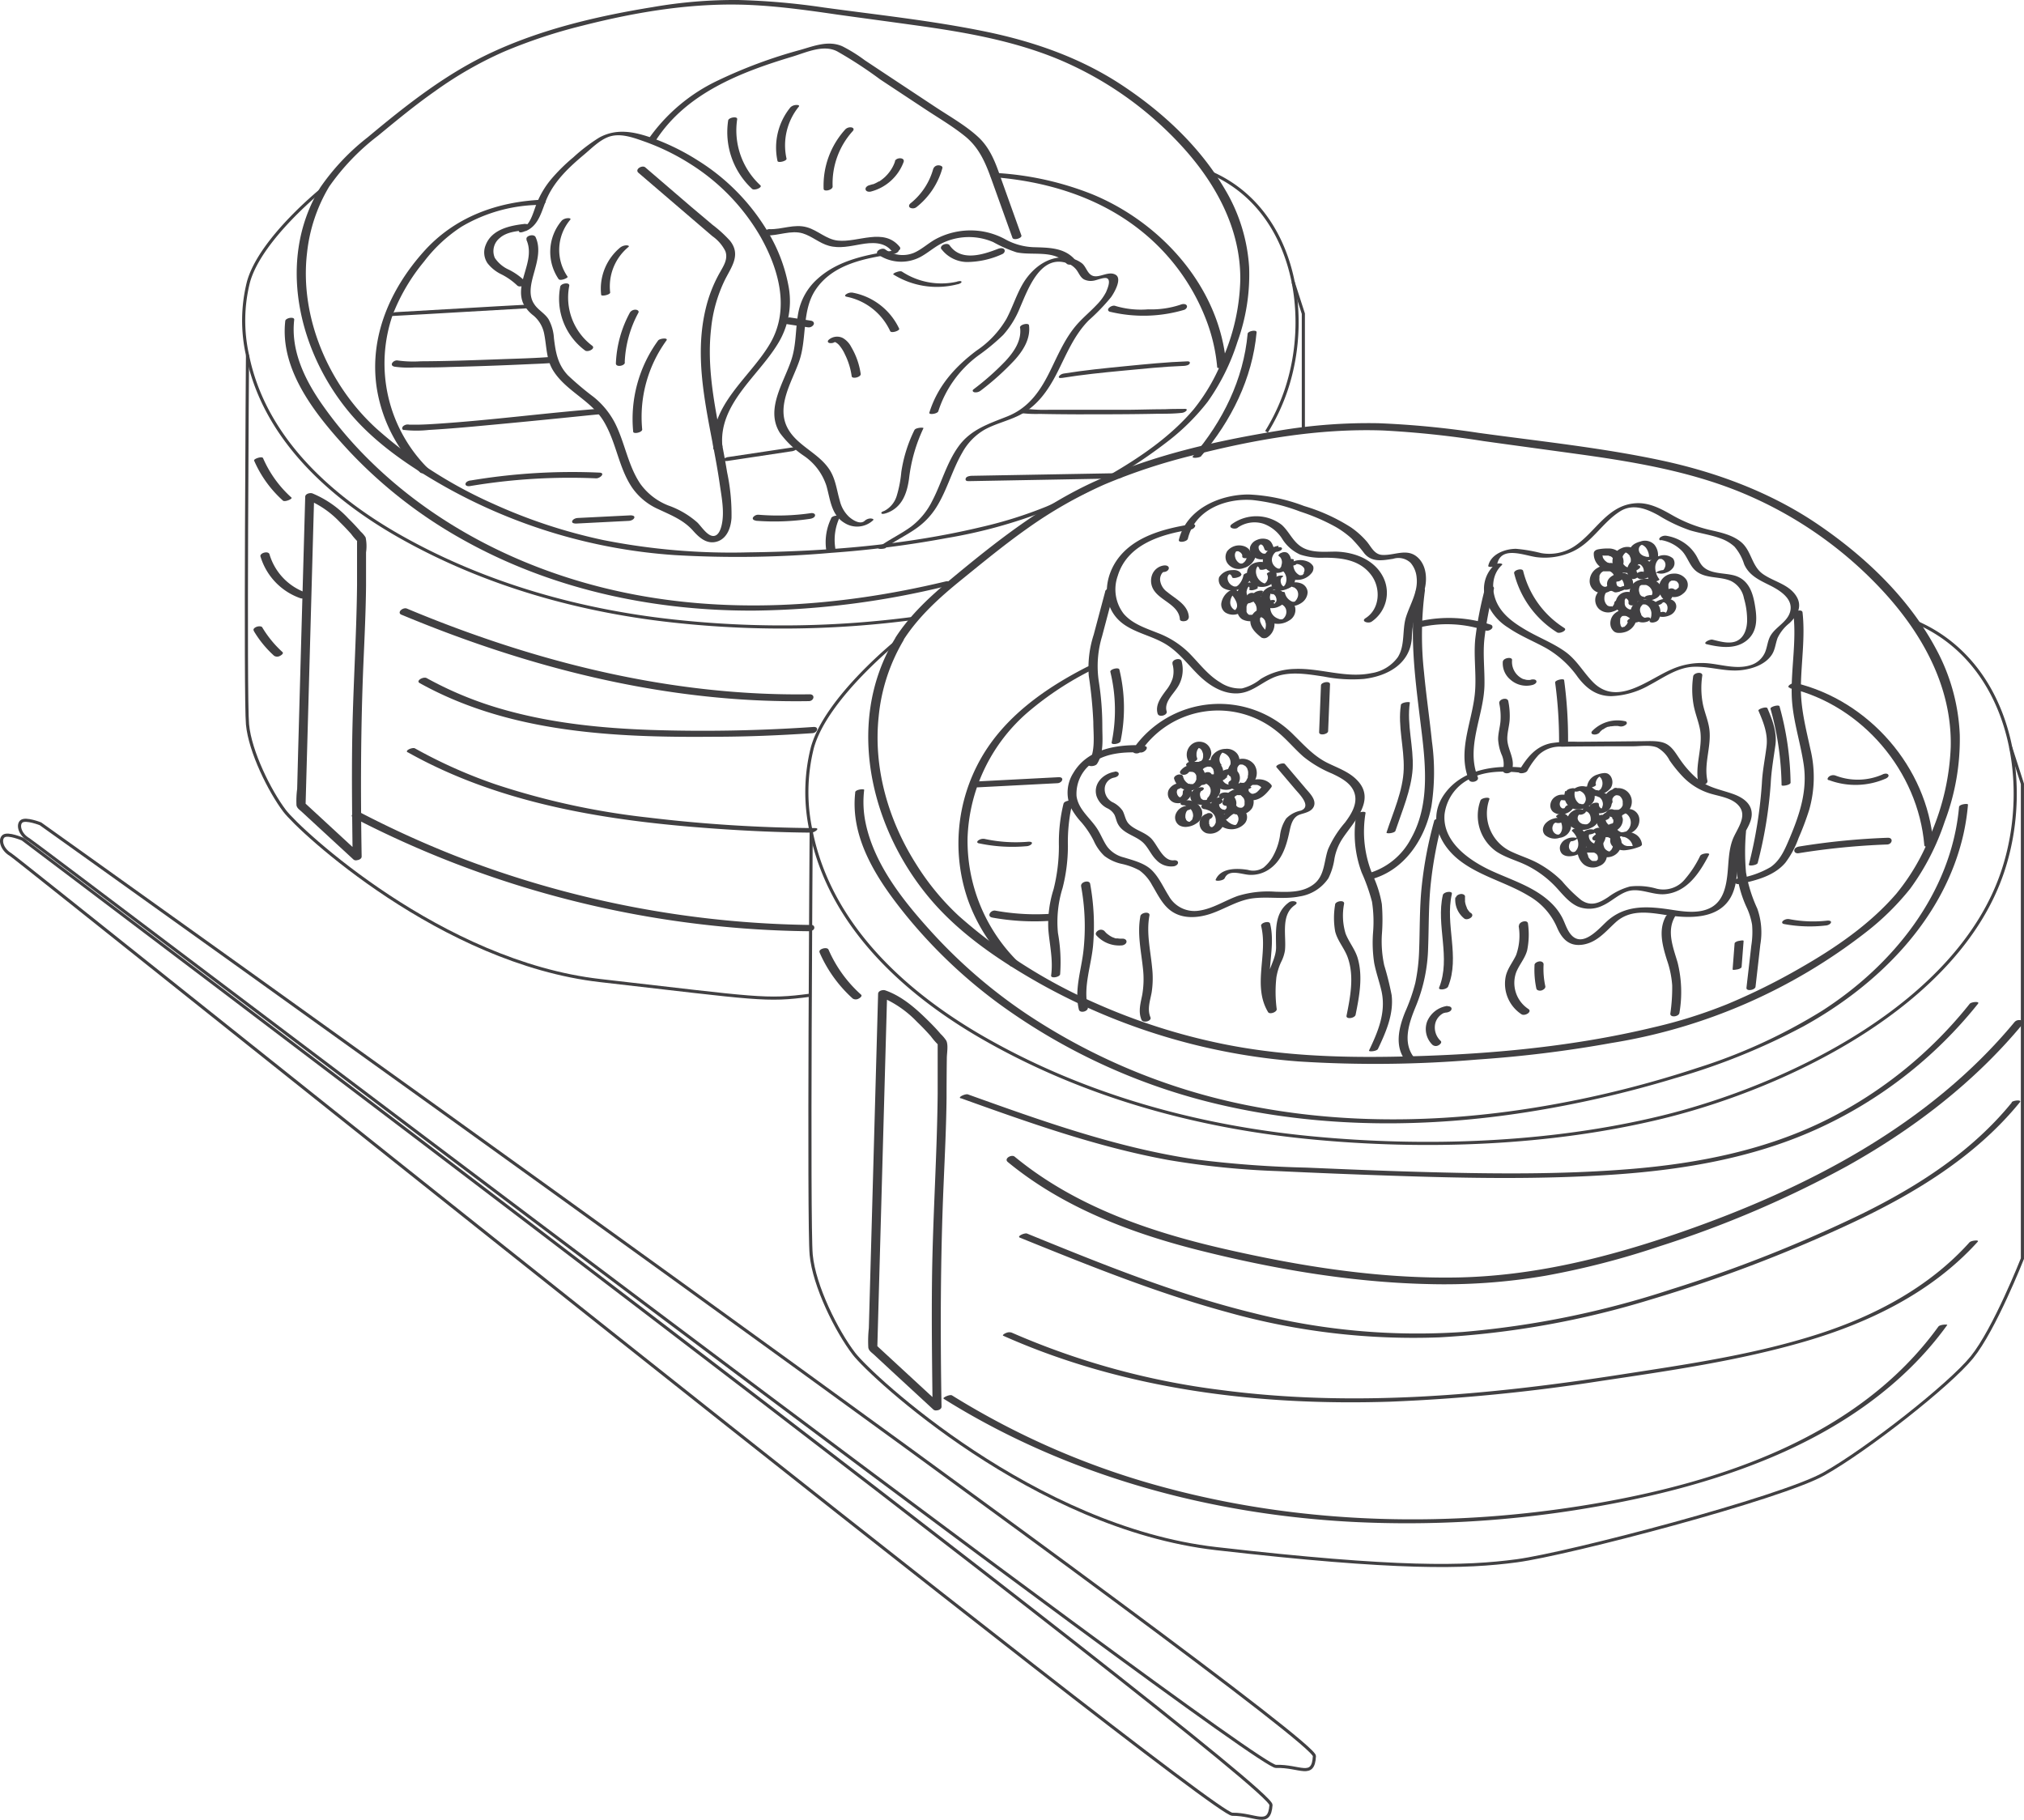 <svg xmlns="http://www.w3.org/2000/svg" viewBox="0 0 382.3 343.73"><defs><style>.cls-1{fill:none;stroke:#414042;stroke-miterlimit:10;stroke-width:0.59px;}.cls-2{fill:#414042;}</style></defs><g id="Layer_2" data-name="Layer 2"><g id="Layer_4" data-name="Layer 4"><path class="cls-1" d="M4.26,158.49s-2.73-1.17-3.56-.57S.3,160.41,2,161.41,228.27,342.7,232.76,342.68s7,2.57,7.31-1.75S4.26,158.49,4.26,158.49Z"/><path class="cls-1" d="M7.64,155.6s-2.76-1.09-3.57-.47-.33,2.5,1.36,3.45S236.48,333.78,241,333.64s7.06,2.39,7.27-1.95S7.64,155.6,7.64,155.6Z"/><path class="cls-2" d="M169.19,120.39C158.89,137.08,165,159,178,172.32c5.25,5.39,11.81,9.72,18.32,13.4a118.2,118.2,0,0,0,49,14.77,227.17,227.17,0,0,0,33.71-.36A230,230,0,0,0,304.39,197a105.37,105.37,0,0,0,48.16-21,49.37,49.37,0,0,0,8.26-8.15,46,46,0,0,0,6.52-12.68,43.85,43.85,0,0,0,2.84-16.37,37.2,37.2,0,0,0-4.5-16.26c-5.11-9.57-13.32-17.37-22.2-23.43S324.3,89.2,313.68,86.94c-11.33-2.41-22.94-3.6-34.4-5.18a170.65,170.65,0,0,0-18.87-1.82,101.57,101.57,0,0,0-18.91,1.41c-11.73,1.91-23.6,4.58-34.49,9.48-10.11,4.55-18.87,11.48-27.35,18.52-3.9,3.24-7.71,6.74-10.47,11-.59.92,1,1.27,1.44.56,2.83-4.42,6.78-8,10.81-11.27s8.19-6.7,12.49-9.74a83.15,83.15,0,0,1,14.66-8.38A110.9,110.9,0,0,1,225.32,86c11.7-3,23.83-5.12,35.94-4.69a181.86,181.86,0,0,1,18.92,2c5.86.82,11.73,1.61,17.6,2.42,10.45,1.44,21,3.19,30.8,7.16a75.78,75.78,0,0,1,26.58,18.22c7.71,8.18,13.57,18.42,13.3,30a45.88,45.88,0,0,1-3.67,16.23,40.57,40.57,0,0,1-6.62,11.48c-5,5.79-11.51,10.23-18.1,14a120.06,120.06,0,0,1-13.78,6.83,92.18,92.18,0,0,1-13.86,4.37c-16.27,3.92-33.14,5.31-49.84,5.58-10.68.17-21.27-.3-31.76-2.45a116,116,0,0,1-24-7.71A98.2,98.2,0,0,1,181.1,173a47.91,47.91,0,0,1-8-9.69c-5.27-8.27-8.18-18.17-7.13-28A34.71,34.71,0,0,1,170.63,121C171.21,120,169.64,119.68,169.19,120.39Z"/><path class="cls-2" d="M216.11,140.78c-4.94-.22-10.65.57-13.39,5.24a6.91,6.91,0,0,0-.5,6.45,13.71,13.71,0,0,0,2.05,2.86,17.3,17.3,0,0,1,2.32,3.48,8.91,8.91,0,0,0,2,2.85,8.32,8.32,0,0,0,3.23,1.5,12.59,12.59,0,0,1,3.4,1.24,8.11,8.11,0,0,1,2.39,2.78c1.08,1.79,2,3.83,3.77,5,2.1,1.4,4.82,1.21,7.13.47,2.84-.92,5.36-2.7,8.38-3,2.86-.31,5.74.25,8.59-.33a8,8,0,0,0,5.43-3.43,12.07,12.07,0,0,0,1.15-3.73,10.31,10.31,0,0,1,1.52-3.78c2.11-3.18,6.39-7.26,2.77-11-1.5-1.59-3.68-2.33-5.59-3.27-2.53-1.25-4.31-3.23-6.29-5.18a19.79,19.79,0,0,0-30.42,2.51c-.62.88,1,1.16,1.42.51a17.64,17.64,0,0,1,25.6-3.9c1.88,1.46,3.37,3.34,5.16,4.9a21.89,21.89,0,0,0,5.38,3.17c1.7.81,3.69,1.82,4.26,3.78s-.65,3.91-1.84,5.49a19.64,19.64,0,0,0-3.17,5c-.81,2.26-.61,5-2.71,6.62s-4.81,1.48-7.24,1.42a19.28,19.28,0,0,0-7.13.8c-2.43.87-4.69,2.4-7.28,2.77a5.54,5.54,0,0,1-5.74-2.78c-1-1.58-1.78-3.4-3.13-4.78s-3.41-1.89-5.36-2.49a5.61,5.61,0,0,1-3.11-2c-.72-1-1.16-2.2-1.82-3.26-1.3-2.12-3.65-3.71-4-6.33a7.17,7.17,0,0,1,3.42-6.55c2.56-1.63,5.78-1.8,8.73-1.67.83,0,1.73-1.19.58-1.24Z"/><path class="cls-2" d="M200.88,151.8a30.55,30.55,0,0,0-.87,8,33.37,33.37,0,0,1-1,8.14,21.63,21.63,0,0,0-1,7.62c.24,2.9.94,5.76.53,8.69-.08.63,1.62.32,1.7-.23a30.87,30.87,0,0,0-.41-7.79,21.55,21.55,0,0,1,.88-8.52,32,32,0,0,0,1-7.91,31.92,31.92,0,0,1,.88-8.27c.17-.56-1.53-.32-1.69.23Z"/><path class="cls-2" d="M204.2,167.39a41.89,41.89,0,0,1,.45,12.14c-.4,3.69-1.76,7.44-.87,11.15.19.8,1.89.36,1.69-.46-.91-3.83.66-7.86,1-11.69a43.81,43.81,0,0,0-.56-11.6c-.15-.8-1.85-.37-1.7.46Z"/><path class="cls-2" d="M207,176.57a5.78,5.78,0,0,0,4.84,2c.36,0,.92-.27.94-.69s-.43-.61-.79-.58h-.39a5,5,0,0,1-.54-.06l-.16,0h-.06c.1,0,0,0,0,0l-.13,0-.54-.2-.23-.11c-.1,0,.09.05,0,0l-.14-.08a4.4,4.4,0,0,1-.45-.3,3.47,3.47,0,0,1-.42-.34h0l-.09-.1a1.21,1.21,0,0,1-.21-.24,1,1,0,0,0-1.16-.14c-.29.16-.68.56-.4.9Z"/><path class="cls-2" d="M215.39,173.11c-.6,3.27.15,6.53.49,9.79a17.44,17.44,0,0,1-.13,5c-.31,1.57-.79,3.15-.15,4.7.3.74,2,.25,1.7-.45-.65-1.57-.05-3.14.23-4.71a17.69,17.69,0,0,0,.08-4.71c-.31-3.27-1.11-6.52-.5-9.81.15-.82-1.58-.6-1.72.14Z"/><path class="cls-2" d="M238.21,174.91c1.32,5.34-1.69,11.27,1.31,16.26.3.5,1.69,0,1.63-.57a24.84,24.84,0,0,1-.06-6,11.33,11.33,0,0,1,.87-2.85,7.3,7.3,0,0,0,.74-2.18c.32-2.76-.89-6.72,1.9-8.63.94-.65-.5-.93-1.07-.55-2.87,2-2.53,5.44-2.5,8.51,0,2.1-1.32,3.84-1.64,5.9a25.47,25.47,0,0,0,.06,6.23l1.64-.57c-2.89-4.82.11-10.83-1.19-16-.15-.62-1.85-.18-1.69.45Z"/><path class="cls-2" d="M252.19,170.83a14.8,14.8,0,0,0,0,5.1c.45,1.82,1.79,3.21,2.4,5,1.22,3.52.46,7.37-.25,10.91-.15.75,1.57.5,1.71-.17.69-3.42,1.39-7.09.44-10.54-.48-1.77-1.67-3.1-2.33-4.79a11.73,11.73,0,0,1-.28-5.65c.09-.78-1.63-.5-1.71.17Z"/><path class="cls-2" d="M256.2,153.81a21,21,0,0,0,1,11,35.15,35.15,0,0,1,1.95,5.52,24.75,24.75,0,0,1,.2,5.77,25.4,25.4,0,0,0,.21,5.78c.35,1.84,1,3.6,1.41,5.44.83,4-.7,7.56-2.38,11.09-.14.3,1.46.17,1.68-.28,1.51-3.18,3-6.55,2.59-10.16a55.23,55.23,0,0,0-1.41-5.67,21.54,21.54,0,0,1-.44-5.72,36.23,36.23,0,0,0,0-5.8,21.28,21.28,0,0,0-1.68-5.38,21.24,21.24,0,0,1-1.4-11.84c.07-.44-1.61-.16-1.68.28Z"/><path class="cls-2" d="M287.75,145c-5.35-.55-11.51.25-14.89,4.94-3.16,4.37-1.2,9.38,2.69,12.47s9,4.24,13.26,6.84a12.55,12.55,0,0,1,5.28,5.92c.93,2.17,2.3,3.63,4.84,3.26,2.73-.41,4.34-2.49,6.25-4.23,2.65-2.4,6-1.91,9.3-1.4,4.41.69,10.42,1,12.67-3.8,1.07-2.3.93-4.91,1.2-7.38a11.76,11.76,0,0,1,.94-3.74c.57-1.23,1.44-2.41,1.57-3.8.19-2.19-1.58-3.41-3.42-4.08-2.41-.87-4.84-1.21-6.88-2.92a18.84,18.84,0,0,1-3.1-3.45c-.8-1.1-1.48-2.47-2.74-3.13s-3.11-.51-4.61-.5l-6,.06-6,.05a27.82,27.82,0,0,0-5.08.25c-3,.59-4.64,2.78-6.12,5.23-.42.69,1.28.54,1.58,0a15.31,15.31,0,0,1,2.13-3,5.84,5.84,0,0,1,4.43-1.55c3-.07,5.91-.05,8.87-.08l4.47,0c1.44,0,3.26-.32,4.62.23a5.77,5.77,0,0,1,2.35,2.44,25.39,25.39,0,0,0,2.43,3,12,12,0,0,0,5.19,3.24c1.78.55,4.2.82,5.46,2.34,1.71,2-.42,4.41-1.17,6.37-.8,2.12-.75,4.44-1,6.67s-.79,4.81-2.94,6.08-5,.91-7.31.55c-4.65-.72-9.1-1.15-12.74,2.36-1.74,1.68-4.78,5.05-6.88,1.85-.59-.89-.87-1.94-1.38-2.88a10.91,10.91,0,0,0-1.82-2.45c-3.09-3.13-7.44-4.44-11.35-6.22-4.19-1.91-9.42-5.45-9-10.71a8.64,8.64,0,0,1,4.56-6.61c2.89-1.62,6.38-1.63,9.58-1.3.68.06,1.8-.88.66-1Z"/><path class="cls-2" d="M270.88,155.1a75.12,75.12,0,0,0-2.38,12.71c-.38,3.89-.3,7.78-.45,11.68a35.35,35.35,0,0,1-.72,6.16,34.42,34.42,0,0,1-1.91,5.47c-1.22,3-2.11,6.65.21,9.39.31.36,1.92-.22,1.6-.6-2.52-3-1-6.95.3-10.09A30.89,30.89,0,0,0,269.75,179c.15-4,.07-8,.49-12a75.81,75.81,0,0,1,2.32-12.23c.12-.44-1.55-.21-1.68.27Z"/><path class="cls-2" d="M273.41,190a4.84,4.84,0,0,0-3.85,2.95,4.15,4.15,0,0,0,1,4.39,1,1,0,0,0,1.14.1c.24-.11.73-.53.42-.83a3.46,3.46,0,0,1-1-3.39,3,3,0,0,1,.89-1.42,2.5,2.5,0,0,1,.28-.22,1.65,1.65,0,0,1,.29-.18l.21-.09.08,0h0l.22-.06.13,0c.36-.06.89-.24.95-.66s-.47-.57-.78-.52Z"/><path class="cls-2" d="M273.53,186.33c2.27-5.63-.62-11.7.7-17.47.16-.68-1.56-.43-1.7.19-1.32,5.77,1.56,11.85-.7,17.48-.24.59,1.47.4,1.7-.2Z"/><path class="cls-2" d="M274.89,169.49a4.55,4.55,0,0,0,1.68,4c.58.46,2.07-.37,1.32-1l-.09-.07s-.13-.1-.06,0l0,0-.1-.09-.3-.36-.27-.42,0-.1v0a2.29,2.29,0,0,1-.1-.23,3.76,3.76,0,0,1-.25-.93,1.9,1.9,0,0,1,0-.25c0-.09,0,.1,0,0s0-.07,0-.11a4.53,4.53,0,0,1,0-.52c.05-.41-.45-.58-.78-.55s-.89.25-.94.68Z"/><path class="cls-2" d="M286.85,174.89a11,11,0,0,1-.48,5.5c-.67,1.45-1.72,2.62-2,4.23a6.91,6.91,0,0,0,3,6.95c.65.43,2.12-.47,1.3-1a5.9,5.9,0,0,1-2.28-6.94c.58-1.44,1.65-2.59,2.06-4.11a14.88,14.88,0,0,0,.16-5.07c-.07-.81-1.77-.39-1.7.45Z"/><path class="cls-2" d="M289.85,182.28a16.9,16.9,0,0,0,.34,4.43c.09.41.69.46,1,.36s.78-.39.69-.81a15.36,15.36,0,0,1-.32-4.11c0-.41-.43-.6-.78-.56s-.91.26-.94.69Z"/><path class="cls-2" d="M314.69,173c-1.5,2.63-.68,5.61.16,8.31a18.43,18.43,0,0,1,1,4.81,33.68,33.68,0,0,1-.35,5.31c-.09.85,1.64.62,1.72-.14a23.16,23.16,0,0,0-.35-9.49c-.81-2.77-2.1-5.86-.53-8.61.46-.82-1.26-.82-1.62-.19Z"/><path class="cls-2" d="M328,157.36a53.06,53.06,0,0,0,0,7,21.8,21.8,0,0,0,1.87,6.94,12.74,12.74,0,0,1,1.07,3.37,16.35,16.35,0,0,1-.15,3.95c-.29,2.64-.61,5.29-.91,7.94-.09.75,1.63.46,1.71-.18.3-2.65.61-5.3.91-8a13.43,13.43,0,0,0-.58-6.77,27,27,0,0,1-2.13-6.84,43.55,43.55,0,0,1,0-7.66c0-.77-1.67-.46-1.71.18Z"/><path class="cls-2" d="M327.64,178.17l-.38,4.93c0,.21.83,0,.91,0s.77-.18.79-.46l.38-4.92c0-.22-.82,0-.91,0s-.76.18-.79.46Z"/><path class="cls-2" d="M282.11,106.87a6.11,6.11,0,0,0-1.61,5.9,9.93,9.93,0,0,0,4.37,5.78c2.26,1.56,4.83,2.57,7.22,3.9a18.8,18.8,0,0,1,5.94,5.46c1.63,2.14,3.52,3.56,6.29,3.58a15.62,15.62,0,0,0,7.22-2.08c2.67-1.41,5.33-3.39,8.46-3.47s5.95,1,9,.63c2-.25,4.28-1,5.54-2.72.75-1,.79-2.2,1.22-3.36A7.92,7.92,0,0,1,338,117.7c1.59-1.51,2.58-3.35,1.11-5.37s-4.1-2.5-6.09-3.88c-2.2-1.53-2.16-4.43-4.19-6.09-1.66-1.36-3.9-1.81-5.94-2.28a26.38,26.38,0,0,1-7.2-2.87c-2.06-1.17-4.23-2.31-6.68-2.16-5.47.32-7.66,5.63-11.83,8.26a8.66,8.66,0,0,1-6.09,1.16,29.35,29.35,0,0,0-4.74-.81c-2.05,0-4.77,1-5.24,3.21-.08.42,1.59.16,1.68-.29.73-3.56,5.08-1.66,7.45-1.34a12.49,12.49,0,0,0,6.47-.92c3.91-1.64,5.81-5.52,9.27-7.72,2.42-1.54,5-.52,7.27.73a29.65,29.65,0,0,0,6,2.85c1.92.57,3.94.84,5.82,1.55a7.54,7.54,0,0,1,2.54,1.52,9.32,9.32,0,0,1,1.83,3.32c.94,2.15,2.87,3,4.87,4s4.47,2.59,3.81,5c-.51,1.85-2.56,2.77-3.57,4.3-.68,1-.7,2.24-1.16,3.34a4.34,4.34,0,0,1-2.76,2.43c-2.69.86-5.59-.18-8.3-.38a13.86,13.86,0,0,0-6.57,1.16c-4.48,1.92-10.19,7-14.77,2.52-1.93-1.92-3.12-4.27-5.39-5.88s-4.87-2.6-7.28-4-4.66-3-5.71-5.49c-.94-2.27-.83-5.08,1.06-6.83.29-.28-.27-.31-.41-.32a1.78,1.78,0,0,0-1.14.42Z"/><path class="cls-2" d="M286,108.29a18.4,18.4,0,0,0,8.11,11.16c.49.31,2.05-.4,1.35-.84a17.75,17.75,0,0,1-7.76-10.77c-.15-.61-1.85-.17-1.7.45Z"/><path class="cls-2" d="M280.43,111.37a68.55,68.55,0,0,0-1.78,9.31c-.3,3.13.16,6.22,0,9.34-.26,5.76-3.53,11.52-1.21,17.25.32.79,2,.31,1.7-.46-2.32-5.72,1.12-11.58,1.25-17.37.06-3-.33-5.9,0-8.87a67.47,67.47,0,0,1,1.78-9.32c.2-.85-1.54-.67-1.73.12Z"/><path class="cls-2" d="M283.87,124.82a4,4,0,0,0,1.42,3.55,4.54,4.54,0,0,0,4.19,1c.29-.08.82-.34.72-.72s-.71-.35-1-.28a.76.76,0,0,1-.25.06h0a1,1,0,0,1-.25,0c.13,0,.08,0,0,0h-.19s-.29-.05-.11,0l-.41-.1-.18-.06c-.07,0-.07,0,0,0l-.08,0a2,2,0,0,1-.36-.18,3.54,3.54,0,0,1-1.77-3.36c.12-.75-1.6-.49-1.71.18Z"/><path class="cls-2" d="M283.19,132.88a12.23,12.23,0,0,1,.23,3.31c-.09,1.15-.45,2.28-.45,3.44a8.94,8.94,0,0,0,.63,2.83,4.43,4.43,0,0,1,.32,2.84c-.33.94,1.37,1,1.63.22.75-2.14-.83-3.9-.85-6,0-1.2.37-2.37.45-3.56a14,14,0,0,0-.26-3.53c-.17-.83-1.87-.39-1.7.45Z"/><path class="cls-2" d="M293.74,128.92a81.88,81.88,0,0,1,.74,11.81c0,.34,1.69.09,1.7-.45a83.24,83.24,0,0,0-.74-11.81c-.05-.4-1.77,0-1.7.45Z"/><path class="cls-2" d="M302.16,138.3a4.37,4.37,0,0,1,.44-.42l.12-.1.06,0,.25-.16a2.26,2.26,0,0,1,.26-.16c.11-.06-.11.05,0,0l.14-.07.28-.12.06,0,.11,0,.29-.08.15,0c.09,0,.07,0,0,0l.61-.07h.16l.34,0,.15,0c.13,0-.09,0,0,0l.33.07a1.4,1.4,0,0,0,1.2-.32.35.35,0,0,0-.17-.65,6.67,6.67,0,0,0-6.19,1.85c-.25.26-.19.55.17.64a1.38,1.38,0,0,0,1.2-.32Z"/><path class="cls-2" d="M319.81,127.78a16.81,16.81,0,0,0,.06,5.25c.29,1.71,1,3.31,1.28,5,.47,3.31-1.06,6.56-.35,9.88.16.76,1.86.32,1.7-.45-.69-3.19.73-6.34.39-9.55-.18-1.72-.93-3.31-1.26-5a15.92,15.92,0,0,1-.1-5.29c.12-.84-1.62-.6-1.72.14Z"/><path class="cls-2" d="M332,163a82.18,82.18,0,0,0,2.46-15c.12-2.46.54-4.8.88-7.22s-.53-4.73-1.5-7c-.18-.41-1.83.15-1.7.45.93,2.16,1.82,4.35,1.53,6.75s-.77,4.59-.88,7a84.63,84.63,0,0,1-2.46,15.32c-.09.36,1.57.12,1.67-.3Z"/><path class="cls-2" d="M334.42,133.87a56.27,56.27,0,0,1,2.09,14.42c0,.28,1.7,0,1.7-.46a56.27,56.27,0,0,0-2.09-14.42c-.11-.38-1.81.08-1.7.46Z"/><path class="cls-2" d="M338.76,116.11c.55,5-.42,9.94-.34,14.92.07,4.58,1.59,8.83,2.26,13.32.75,5-.75,9.46-2.66,14-.86,2-1.71,4.14-3.61,5.44a17.06,17.06,0,0,1-6.1,2.12c-1.06.23-.76,1.28.28,1.05,3.09-.66,6.5-1.5,8.63-4a17.24,17.24,0,0,0,2.5-4.67,52.91,52.91,0,0,0,2-5.31,22.42,22.42,0,0,0,.23-11.5c-.87-4-1.88-7.85-1.79-12,.09-4.61.82-9.19.31-13.81-.07-.7-1.78-.3-1.69.46Z"/><path class="cls-2" d="M225.12,99c-5.13.82-11.05,2.29-14.19,6.84-2.73,4-2.67,9.44,1.58,12.25,2.17,1.43,4.75,2,7,3.2,2.74,1.41,4.54,3.86,6.66,6,1.87,1.89,4.27,3.56,7,3.68,2.94.13,4.71-1.79,7.19-2.92,3-1.37,6.55-.73,9.69-.26a27.74,27.74,0,0,0,7.55.45c4.44-.53,8.68-2.8,9.07-7.65a18.28,18.28,0,0,1,.62-4.36c.53-1.66,1.37-3.21,1.8-4.91.5-1.94.34-4.39-1.16-5.89-2-2-4.35-.54-6.69-.61-1.57,0-2.15-1.38-3-2.44a15.62,15.62,0,0,0-3.11-2.8,34.78,34.78,0,0,0-8.8-4,33.18,33.18,0,0,0-10.49-2.18c-5.5,0-11.77,2.77-13.17,8.56-.16.64,1.55.39,1.7-.21,1.32-5.46,7.09-7.69,12.22-7.3a36.19,36.19,0,0,1,9,2.18,38.07,38.07,0,0,1,6.69,2.89,17.42,17.42,0,0,1,3,2.18,28.87,28.87,0,0,1,2.44,2.85c1.44,1.71,3.45,1.3,5.41,1a3.33,3.33,0,0,1,3.3.75,4.85,4.85,0,0,1,1.15,2.81c.3,2.64-1.23,5-2,7.41s-.13,5.38-1.57,7.63a7.57,7.57,0,0,1-5,3c-4.83,1-9.61-1-14.46-.8a12.77,12.77,0,0,0-6.44,1.91,9.15,9.15,0,0,1-3.52,1.77,6.67,6.67,0,0,1-4.1-1.13c-2.35-1.39-4-3.65-5.88-5.55a17,17,0,0,0-5.9-3.78c-2.29-.92-4.82-1.71-6.47-3.65a7.55,7.55,0,0,1-1.13-7.11c1.8-6,8.23-7.9,13.76-8.77.82-.13,1.39-1.16.22-1Z"/><path class="cls-2" d="M267.42,111.71c-1.21,8-.18,16.06.79,24,.91,7.44,2.18,15.79-1.68,22.65a13.16,13.16,0,0,1-8.14,6.61c-1.05.26-.73,1.44.32,1.18,6.46-1.58,10.47-7.61,11.66-13.85a42.18,42.18,0,0,0,.1-12.24c-.45-4.37-1.09-8.72-1.5-13.1a64,64,0,0,1,.17-15.4c.13-.86-1.6-.65-1.72.13Z"/><path class="cls-2" d="M264.6,133.19c-.6,4,.65,8,.54,12.05s-2,8.18-3.25,12c-.1.31,1.54.13,1.68-.3,1.26-3.78,3-7.73,3.26-11.75.22-4.19-1.15-8.31-.53-12.5,0-.19-1.62-.06-1.7.46Z"/><path class="cls-2" d="M249.51,129.44l-.35,8.87c0,.72,1.67.39,1.7-.2l.36-8.87c0-.72-1.68-.39-1.71.2Z"/><path class="cls-2" d="M221.44,125.34a5.11,5.11,0,0,1,.06,2.77,7.08,7.08,0,0,1-1.24,2.27c-.93,1.28-2.1,2.74-1.6,4.42.23.77,1.93.31,1.7-.45-.47-1.59,1-3,1.82-4.19a6.14,6.14,0,0,0,1-5.28c-.23-.76-1.92-.3-1.7.46Z"/><path class="cls-2" d="M208.76,111.71q-1.09,4.08-2.18,8.18a20.26,20.26,0,0,0-.93,7.76,82.23,82.23,0,0,1,.86,8.72c0,2.43.47,5.6-.92,7.74-.5.76,1.23.76,1.62.17,1.33-2.05,1-4.75,1-7.08a55,55,0,0,0-.68-8.6,19.41,19.41,0,0,1,.63-8.4c.76-2.88,1.53-5.76,2.29-8.64.21-.77-1.52-.57-1.71.15Z"/><path class="cls-2" d="M211.65,140a30.78,30.78,0,0,0-.22-13.54c-.12-.49-1.83-.06-1.7.45a30.49,30.49,0,0,1,.24,13.34c-.11.53,1.58.26,1.68-.25Z"/><path class="cls-1" d="M361.38,117.29c18.22,7.43,22.69,30.22,16.86,47.45C369.79,189.68,337.81,205.17,314,211c-21.24,5.18-44.8,6-66.5,3.89s-42.88-8-61.74-18.81c-15-8.6-29-21.42-32.54-39a34.41,34.41,0,0,1,.22-15.86c2.62-9.52,16.47-20.49,16.47-20.49"/><path class="cls-1" d="M153.22,157s-.54,74.13,0,80,4.81,14.45,8.1,18.72,34,32.84,68.37,36.78,47.07,3.61,56.84,2.3,49.83-11.82,58-16.42,23.65-16.75,27.92-22S382,237.72,382,237.72V148.06l-2.22-6.9"/><path class="cls-2" d="M161.54,149.68c-1,8.76,4.29,16.66,9.54,23.15a95.84,95.84,0,0,0,17.38,16.59,115.06,115.06,0,0,0,43.83,19.65c18.4,4,37.54,3.92,56.1,1a206.85,206.85,0,0,0,28-6.42,124.47,124.47,0,0,0,24.26-9.8c14.11-7.78,26.63-20.23,30.24-36.41a42.25,42.25,0,0,0,.83-5.47c0-.26-1.65-.07-1.69.45-1.45,16.29-12.52,29.94-25.89,38.51a104.26,104.26,0,0,1-23.57,10.79,199.51,199.51,0,0,1-27,6.86c-18.54,3.37-37.7,4-56.28.51a116.27,116.27,0,0,1-43.4-17.58,98.49,98.49,0,0,1-17.64-15.15c-5.4-5.91-11.08-12.89-12.75-20.92a19.29,19.29,0,0,1-.27-6.25c0-.24-1.64-.08-1.7.45Z"/><path class="cls-2" d="M177.84,265.69c-.24-14-.21-28,.39-42,.23-5.45.5-10.88.56-16.33q0-3.75.05-7.5c0-.9.31-2.43-.09-3.28a7,7,0,0,0-1.08-1.29c-.84-1-1.71-1.88-2.62-2.77-2.26-2.22-4.81-4.41-7.84-5.46-.44-.15-1.33.05-1.35.65l-.9,32.46-.63,22.76-.22,7.92a22.66,22.66,0,0,0-.1,3.68c.09.6.61.92,1.05,1.32l4,3.71,7.24,6.68c.58.53,2-.32,1.3-1l-12.1-11.17.21.44.63-22.65,1-36.05.23-8.22-1.35.65a20.18,20.18,0,0,1,7,4.78c.9.86,1.77,1.77,2.6,2.71a13.34,13.34,0,0,0,1.29,1.51c.22.17,0-.21,0-.17v.49c0,.7,0,1.4,0,2.1q0,3.45,0,6.89c-.11,11.49-.9,23-1.06,34.45-.11,8.27,0,16.53.1,24.8C176.13,266.72,177.85,266.49,177.84,265.69Z"/><path class="cls-2" d="M154.8,179.89a25.25,25.25,0,0,0,6.27,8.72,1.09,1.09,0,0,0,1.13,0c.2-.09.74-.47.44-.74a24.52,24.52,0,0,1-6.14-8.49c-.27-.63-1.95-.12-1.7.46Z"/><path class="cls-2" d="M181.45,207.42c12.82,4.6,25.72,9.21,39.15,11.67a155.35,155.35,0,0,0,20.76,2.11q10.77.51,21.57.87c14.13.48,28.33.75,42.45-.25,12.76-.91,25.58-3.1,37.33-8.34a82.6,82.6,0,0,0,30.9-23.89c.41-.52-1.26-.35-1.56,0a80.74,80.74,0,0,1-26.84,21.82c-11.59,5.82-24.44,8.35-37.29,9.4-13.39,1.09-26.9.91-40.32.52-7-.2-13.92-.5-20.87-.79A204.92,204.92,0,0,1,225.87,219c-14.83-2.17-29-7.25-43.05-12.29-.44-.16-2,.53-1.37.75Z"/><path class="cls-2" d="M380.55,193c-16.14,19.5-39.3,31.48-62.84,39.67-13.95,4.85-28.21,8.43-43,8.63-14.6.19-29.24-2.15-43.44-5.4s-28.28-8.09-39.62-17.43c-.58-.48-2.06.35-1.31,1,10.31,8.5,23,13.34,35.81,16.6,14.12,3.57,28.77,6.1,43.34,6.46a113.32,113.32,0,0,0,22.38-1.56,152.68,152.68,0,0,0,21.54-5.55A200.18,200.18,0,0,0,349,220.19c12.42-6.95,23.88-15.71,33-26.7.68-.83-.93-1.09-1.42-.5Z"/><path class="cls-2" d="M380,208.24c-7.53,9.25-17.65,15.77-28.25,21a260.92,260.92,0,0,1-36.07,14.29,172.2,172.2,0,0,1-39.34,8.05A125.88,125.88,0,0,1,236.72,248C222,244.4,208,238.71,194,233c-.45-.18-2,.51-1.36.77,12.89,5.22,25.82,10.45,39.26,14.1a129.93,129.93,0,0,0,40,4.73,167,167,0,0,0,39.89-7.14,274.47,274.47,0,0,0,37.58-14.27c12-5.59,23.68-12.6,32.15-23,.43-.52-1.25-.36-1.56,0Z"/><path class="cls-2" d="M189.5,252.3c22.9,10.21,48.24,13.25,73.12,12.45a346.59,346.59,0,0,0,39.76-3.91c12.89-1.92,26-3.8,38.55-7.46,12.17-3.55,24-9.28,32.63-18.84.37-.41-1.26-.22-1.55.11-7.58,8.44-17.81,13.86-28.5,17.31-12.11,3.91-24.89,5.74-37.43,7.68-25,3.88-50.43,6.23-75.59,2.89a142.51,142.51,0,0,1-39.39-10.82,1.46,1.46,0,0,0-1.1.08c-.07,0-.79.38-.5.51Z"/><path class="cls-2" d="M178.24,264.2c23.38,14.64,50.67,22,78.1,23.3a205,205,0,0,0,41-2.23c12.72-2,25.37-5,37.25-10,12.93-5.44,24.91-13.49,33.21-25,.12-.16-1.37-.11-1.67.3-15,20.73-41,29.36-65.16,33.48-26.5,4.51-54.09,4-80.14-2.87a148.91,148.91,0,0,1-41-17.61c-.41-.26-1.83.43-1.6.58Z"/><path class="cls-2" d="M210.58,145.77c-2.18.33-4.14,2.22-3.47,4.57a4,4,0,0,0,2.07,2.34,3,3,0,0,1,1.34,1.25c.26.57.35,1.2.66,1.75,1.08,1.94,3.6,2.16,5,3.75.84.94,1.33,2.14,2.23,3a3.81,3.81,0,0,0,3.16,1.21c.34,0,.9-.25.94-.66s-.45-.53-.77-.49c-2.11.23-3.11-3-4.38-4.2s-3-1.48-4.15-2.68c-.66-.7-.72-1.64-1.16-2.47a4.86,4.86,0,0,0-2-1.66,2.77,2.77,0,0,1-1.39-2.45,2.2,2.2,0,0,1,1.71-2.14c.34-.06.9-.24.94-.66s-.45-.54-.77-.49Z"/><path class="cls-2" d="M231.32,165.89c.77-1.81,3.21-.72,4.67-.65a6,6,0,0,0,3.51-.9c2.6-1.63,3.46-4.46,4.06-7.28.27-1.3.61-2.76,2-3.22.93-.31,2.21-.51,2.62-1.57.5-1.33-1-2.63-1.72-3.53l-3.76-4.43c-.3-.36-1.91.22-1.59.61l3.49,4.11c.8.95,3.28,3.32,1.06,4.09a5.26,5.26,0,0,0-2.73,1.49,7.36,7.36,0,0,0-1.17,3.28,11.53,11.53,0,0,1-1.46,4.09,7.78,7.78,0,0,1-1.61,1.87,3.52,3.52,0,0,1-3,.45c-2-.32-5.09-.42-6.07,1.85-.16.38,1.48.21,1.69-.26Z"/><path class="cls-2" d="M220,106.79a2.76,2.76,0,0,0-2.42,1.88,3.26,3.26,0,0,0,.5,3c1.36,1.87,4.57,2.68,4.78,5.28,0,.42.73.43,1,.35a.8.8,0,0,0,.69-.81c-.18-2.29-2.52-3.37-4.07-4.67a3.2,3.2,0,0,1-1.36-2.28,2.06,2.06,0,0,1,.27-1.11,1.14,1.14,0,0,1,.23-.3.37.37,0,0,1,.16-.09s-.14,0,.05,0c.37,0,.9-.27.94-.69s-.45-.58-.78-.55Z"/><path class="cls-2" d="M233.77,99.67a5.56,5.56,0,0,1,4.86-.75,7,7,0,0,1,3.59,2.91,7.71,7.71,0,0,0,3.39,2.93,12.84,12.84,0,0,0,4.53.58c3.34,0,6.73.41,8.88,3.3,1.82,2.44,1.65,6.36-1.06,8.1-1,.61.45,1.1,1.1.69a6.6,6.6,0,0,0,2.26-8.3c-1.63-3.4-5.43-4.85-9-4.94-2,0-4.37.27-6.23-.74s-2.52-3-4-4.32a7.89,7.89,0,0,0-9.38-.15c-.94.66.46,1.14,1.1.69Z"/><path class="cls-2" d="M313.71,102a7.2,7.2,0,0,1,4,2.08c1,1.07,1.39,2.64,2.48,3.64,1.83,1.66,4.58,1.07,6.72,2A4.54,4.54,0,0,1,329.4,113a14.56,14.56,0,0,1,.6,4.35c-.05,1.4-.51,3-1.9,3.69s-3.24.11-4.64-.22c-.51-.12-2,.65-1.06.87,2.42.57,5.3,1,7.43-.64s2.06-4.14,1.7-6.4c-.38-2.49-1.09-5-3.71-5.88-2.06-.67-5.06-.19-6.48-2.14-.46-.63-.72-1.39-1.15-2a7.54,7.54,0,0,0-1.54-1.7,8.32,8.32,0,0,0-3.89-1.73,1.52,1.52,0,0,0-1.2.33c-.23.23-.23.48.15.55Z"/><path class="cls-2" d="M279.63,151.21a8.29,8.29,0,0,0,3,9.62c1.77,1.18,3.87,1.7,5.76,2.63a19.48,19.48,0,0,1,5.59,4.19c1.22,1.32,2.39,2.85,4.08,3.59a5.71,5.71,0,0,0,4.58-.16c1.7-.74,3.08-2.21,4.86-2.75,2.24-.68,4.67.78,7,.56,4.19-.39,6.55-4.06,8.32-7.47.22-.4-1.43-.26-1.69.24a20,20,0,0,1-2.86,4.39,5.25,5.25,0,0,1-5.34,1.81,12.7,12.7,0,0,0-5.05-.42,12.2,12.2,0,0,0-4.11,2c-1.69,1.11-3.23,1.84-5.09.58a26.27,26.27,0,0,1-3.64-3.59,19.74,19.74,0,0,0-4.16-3.17c-1.69-1-3.54-1.52-5.3-2.35a7.94,7.94,0,0,1-4.26-9.95c.18-.49-1.5-.29-1.69.24Z"/><path class="cls-2" d="M295.66,149.39a2.65,2.65,0,0,0,.19,2.28,2.45,2.45,0,0,0,2.18,1.21,3.65,3.65,0,0,0,2.79-1.25,1.8,1.8,0,0,0,0-2.24,2.58,2.58,0,0,0-3.09-.63c-.18.08-.73.36-.47.62s.86.1,1.12,0c0,0,.18-.07,0,0l-.06,0c.09,0,.06,0-.09,0h.1c-.13.06-.16,0-.05,0s-.18,0,0,0l.09,0c.11,0,0,0,0,0l.14.05.22.1c-.06,0,.09.07.12.09a1.88,1.88,0,0,1,.35.34,1.61,1.61,0,0,1,.32.81,1.23,1.23,0,0,1,0,.37,1.18,1.18,0,0,1-.07.2.37.37,0,0,1-.05.11s0,0,0,0l0,.06a1.09,1.09,0,0,1-.13.17s-.06.06-.07.09.1-.09,0,0a1.49,1.49,0,0,1-.14.12l0,0h0c.05,0,.05,0,0,0l-.06,0c-.08,0-.12,0,.05,0l-.09,0h0c.16-.05,0,0,0,0s-.13,0,.08,0l-.09,0s-.18,0,0,0h-.08c-.11,0,.05,0,.05,0l-.1,0-.12,0c-.08,0,.13.05,0,0l-.21-.08-.11,0-.06,0a2.24,2.24,0,0,1-.6-.63,2.32,2.32,0,0,1-.17-2c0-.12-.06-.22-.16-.27a1.14,1.14,0,0,0-.55,0c-.33.05-.84.19-1,.54Z"/><path class="cls-2" d="M300.63,150.35l.18,0,.08,0-.1,0,.19,0h.2c.1,0,0,0-.06,0h.09l.18,0,.09,0s.09.05,0,0a3.21,3.21,0,0,0,.33.12l.16.08h0l.07,0a1.64,1.64,0,0,1,.49.49l-.06-.09a1.77,1.77,0,0,1,.29,1.07v-.1a1.69,1.69,0,0,1-.07.38,1.34,1.34,0,0,1-.07.18l0,.08c0-.11,0,0,0,0l-.12.15c-.08.09,0,0,0,0l-.08.06c-.09.07.14-.08.06,0s.17-.07.08,0,.11,0,.12,0h0l.15,0c-.18,0,.21,0,0,0s.06,0,.06,0h-.09l-.08,0c-.07,0,.14,0,0,0l-.17-.06-.08,0h0s-.13-.09-.14-.09a1.48,1.48,0,0,1-.24-.26l.06.09a.92.92,0,0,1-.15-.54v0c0-.34-.49-.31-.71-.28a2,2,0,0,0-.64.21c-.11.07-.32.18-.34.32a1.11,1.11,0,0,0,.21.81,1.51,1.51,0,0,0,.66.49,2.71,2.71,0,0,0,2.55-.38,1.8,1.8,0,0,0,.66-1.76,2,2,0,0,0-1.16-1.45,3.92,3.92,0,0,0-2.82-.07,1.5,1.5,0,0,0-.57.27c-.09.06-.22.19-.18.32.08.3.76.18.94.12Z"/><path class="cls-2" d="M298.88,152.93a2.24,2.24,0,0,0-1.89.32,2,2,0,0,0-.88,1.17,2,2,0,0,0,1.36,2.09,3.84,3.84,0,0,0,3.13-.18,2.42,2.42,0,0,0,1.5-2.29,2,2,0,0,0-1.94-1.78,1.3,1.3,0,0,0-1.12.48c-.2.34.18.54.48.55h.1s-.15,0,0,0l.1,0c-.12,0-.06,0,0,0l.17.09s.09.06,0,0l.09.08a1.29,1.29,0,0,1,.4.65,2.12,2.12,0,0,1,.08.41c0-.07,0,.12,0,.13a1.57,1.57,0,0,1,0,.23l0,.1c0,.09,0-.06,0,0a2,2,0,0,1-.11.2l-.11.16c.08-.1,0,0,0,0l-.12.12-.09.07s.13-.08,0,0l-.1.07c-.07,0,0,.06,0,0a.72.72,0,0,1-.2.09c-.13,0,0,0,.06,0s-.13,0-.14,0c-.22.06.13,0,0,0a.61.61,0,0,1-.23,0c.05,0,.16,0,.05,0h-.23c-.19,0,.15,0,0,0l-.24-.06-.11,0s.1,0,0,0a2.18,2.18,0,0,1-.42-.24c.06,0,0,0,0,0l-.08-.07-.16-.18a1.13,1.13,0,0,1-.21-.39.8.8,0,0,1,0-.43.74.74,0,0,1,.17-.37c.06-.1,0,0,0,0s.1-.11.12-.11l0,0c.1-.07,0,0,0,0,.13-.06-.07,0-.08,0,.18-.05-.21,0,0,0,0,0-.18,0-.2,0s.13,0,.16,0a1.22,1.22,0,0,0,.63,0,1.49,1.49,0,0,0,.57-.3.43.43,0,0,0,.16-.39c0-.16-.2-.21-.34-.26Z"/><path class="cls-2" d="M304,154.21c-.13.2,0,0,0,0s-.16.12,0,0-.19.09,0,0l.07,0c.13-.06-.23.07-.1,0l.09,0c.1,0-.26,0-.12,0h.2c.16,0,0,0-.06,0s.15.05.17.05l.07,0-.07,0,.15.08.14.11c-.12-.07-.08-.08,0,0l.05.06.08.11s.06.12,0,0,0,0,0,0l.06.19a.41.41,0,0,0,0,.11c0,.07,0-.14,0,0a.86.86,0,0,1,0,.16.71.71,0,0,1,0,.21s.06-.15,0,0a.61.61,0,0,0-.05.12.87.87,0,0,0-.11.18l0,0-.06.07c0,.05-.1.1-.15.15s.15-.12.05-.05a.39.39,0,0,1-.1.08l-.07.05c.18-.14.11-.06,0,0l-.07,0c.21-.1.16-.05.1,0a.35.35,0,0,0-.11,0c-.1,0,.25,0,.09,0h-.09c-.15,0,.2,0,.05,0h-.12c.13,0,0,0,0,0l-.08,0s-.13-.07,0,0l0,0-.18-.12-.07-.05c-.11-.08.08.08,0,0l-.18-.2a1.4,1.4,0,0,1-.12-.18l-.05-.07c-.07-.12,0,.09,0,0a2.47,2.47,0,0,1-.15-.46s0-.06,0-.09,0-.06,0-.09v.07a.57.57,0,0,1,0-.26c.05-.41-.45-.57-.78-.53s-.89.25-.94.67a2.44,2.44,0,0,0,.91,2.13,2.55,2.55,0,0,0,2.72.19,2.32,2.32,0,0,0,1.36-2.17,1.75,1.75,0,0,0-1.34-1.43,2.44,2.44,0,0,0-2.71.92.43.43,0,0,0,0,.46.75.75,0,0,0,.48.23,1.19,1.19,0,0,0,1.11-.52Z"/><path class="cls-2" d="M304.55,151.37c0-.12,0,0,0,0v-.13a1.81,1.81,0,0,1,0-.23s0-.12,0,0l0-.1a2.4,2.4,0,0,1,.11-.23c.06-.12,0,0,0,0s.05-.07.06-.08l.15-.18c.07-.09-.15.12,0,0l.08-.06.09-.06c.14-.11-.18.08,0,0l.19-.09a.7.7,0,1,0-.08,0l.13,0c.19-.06-.19,0,0,0h.13s-.21,0,0,0l.13,0s-.19-.06,0,0l.18.06.09,0s-.13-.08,0,0a1.33,1.33,0,0,1,.19.14l.07.06c.08.06-.1-.12,0,0l.12.15a.91.91,0,0,1,.11.16l.06.1c0,.07,0,.08,0,0a2.3,2.3,0,0,1,.14.42,1.29,1.29,0,0,1,0,.19s0,.07,0,.1c0-.16,0,0,0,0a1.84,1.84,0,0,1,0,.41c0,.05,0,.15,0,0l0,.09a1.6,1.6,0,0,1-.1.23.9.9,0,0,0-.05.09c.08-.07.05-.08,0,0l-.14.18-.07.08c-.07.07.12-.09,0,0s-.13.11-.2.16-.08,0,0,0c0,0-.09,0-.12.06l-.11.06s-.18.06,0,0h0l-.13,0-.12,0c-.16,0,.16,0,.05,0l-.26,0c-.12,0-.07-.05,0,0s-.1,0-.13,0l-.26,0c-.11,0,.19.06,0,0l-.14-.05a1.12,1.12,0,0,0-1.2.32.52.52,0,0,0,.23.86c1.74.64,4.27-.35,4.46-2.38a2.55,2.55,0,0,0-3.73-2.54,2.51,2.51,0,0,0-1.59,2.57c0,.17.22.3.36.36a1.11,1.11,0,0,0,.65,0c.38-.11.75-.39.69-.83Z"/><path class="cls-2" d="M301.45,157.07a.7.7,0,0,0-.42-.35,1.91,1.91,0,0,0-1.06,0,2.22,2.22,0,0,0-1.3.83,1.62,1.62,0,0,0,.38,2,2.59,2.59,0,0,0,2.77.39,2.19,2.19,0,0,0,1.42-1.64,1.78,1.78,0,0,0-.72-1.83,1.31,1.31,0,0,0-1.11,0,1,1,0,0,0-.46.3c-.06.07-.13.22,0,.29a1.29,1.29,0,0,1,.44.43l-.05-.09a1.79,1.79,0,0,1,.25,1v-.1a2.09,2.09,0,0,1-.23.81c0,.07.06-.09,0,0l-.06.08-.07.08s-.12.09,0,0l-.07.06c-.06,0-.18.09,0,0l-.08,0c-.12.07.22-.09.06,0l.06,0,.14,0h0l-.11,0h0l-.07,0-.22-.08s-.14-.08,0,0a.47.47,0,0,1-.09-.06,1.37,1.37,0,0,1-.21-.15,1.79,1.79,0,0,1-.33-.39l.05.09a1.59,1.59,0,0,1-.26-.92v.1a1.23,1.23,0,0,1,.1-.41c0-.09-.06.08,0,0l.06-.08s.06,0,.07-.07-.06.07,0,0-.16.08,0,0,.17-.08-.08,0c.13,0-.24.06-.1,0l-.17,0h-.26c.06,0,0,0-.07,0l.06,0s0,0-.05,0l0,0,.06.08,0-.08,0,.05c.16.29.68.2.94.12a1.64,1.64,0,0,0,.57-.26c.08-.06.25-.2.19-.32Z"/><path class="cls-2" d="M296.11,150.21a3.87,3.87,0,0,0-1.59-.06,2.38,2.38,0,0,0-1,.52,2,2,0,0,0-.68,1.33,1.56,1.56,0,0,0,.52,1.35,2.37,2.37,0,0,0,1.86.43,2.73,2.73,0,0,0,2-1.24.36.36,0,0,0,0-.4.69.69,0,0,0-.47-.18,1.41,1.41,0,0,0-.67.13,1,1,0,0,0-.45.35.54.54,0,0,1-.07.13s0,.07,0,.07.12-.14,0-.06l-.1.1c-.09.09,0,0,.07-.05l-.07.05a1.25,1.25,0,0,0-.12.08s.21-.11.1-.06l-.07,0-.07,0c-.09,0,.25-.08.13,0l-.16,0c-.08,0,.27,0,.13,0h-.07s-.23,0,0,0,0,0-.07,0h-.07c-.07,0,.21,0,.1,0l-.14,0-.07,0,.07,0a1.75,1.75,0,0,1-.27-.16l.11.09a1.12,1.12,0,0,1-.3-.35l.06.12a1.27,1.27,0,0,1-.15-.6V152a1.66,1.66,0,0,1,.11-.62l-.06.14a2.91,2.91,0,0,1,.2-.35c-.12.18-.06.08,0,0l.07-.08c.13-.11-.14.11,0,0l.07-.05c.13-.08-.2.1-.08.05l.05,0-.15.05.1,0c-.19,0-.23,0-.13,0h.07c.05,0,.13,0,.18,0-.11,0-.13,0-.05,0l.09,0,.18,0a1.54,1.54,0,0,0,.64,0,1.19,1.19,0,0,0,.56-.31c.1-.1.22-.25.16-.4a.46.46,0,0,0-.34-.28Z"/><path class="cls-2" d="M295.33,154.75a2.34,2.34,0,0,0-1.8-.15,3.2,3.2,0,0,0-1.55.87,1.92,1.92,0,0,0-.54,1.09,1.47,1.47,0,0,0,.38,1.15,2.83,2.83,0,0,0,2.77.54,2.45,2.45,0,0,0,1-4.54,1.35,1.35,0,0,0-1.11.07c-.09,0-.77.36-.49.54a2.32,2.32,0,0,1,1.06,1.77,1.88,1.88,0,0,1-.15,1l-.12.22c0,.07,0,0,0,0l-.08.11-.1.09c-.07.08.09-.06,0,0l-.09.07-.05,0c-.06.05.14-.07.06,0l-.1.05s.2-.08.06,0,.2-.05.06,0-.2.05,0,0,0,0,0,0,.21,0,.06,0h-.29c.09,0,0,0-.05,0l-.12,0-.21-.07c-.08,0,.05,0,0,0l-.12-.07a1.24,1.24,0,0,1-.48-1.57l.06-.12,0-.06,0,0a.35.35,0,0,1,.06-.07.44.44,0,0,1,.09-.11l.09-.1.05,0c0-.06-.09.06,0,0l.11-.08.05,0c.07-.05-.15.08,0,0l.05,0c.08-.05-.18.07-.09,0s-.19.05-.07,0-.23,0-.06,0a.68.68,0,0,1-.12,0h0s.05,0,.07,0-.11,0,0,0h.07l.13,0s.06,0,0,0,.05,0,.05,0a1.36,1.36,0,0,0,1.1-.07c.1,0,.78-.36.5-.54Z"/><path class="cls-2" d="M297.69,158.26a2.67,2.67,0,0,0-1.88.25,2,2,0,0,0-.92.82,1.58,1.58,0,0,0,.14,1.92c.74.72,2.06.51,2.92.16a2.71,2.71,0,0,0,1.83-2,3.48,3.48,0,0,0-1.23-3c-.09-.09-.33-.08-.44-.07a2.16,2.16,0,0,0-.66.14c-.13.05-.73.3-.49.52,1,.91,1.71,2.77.57,3.82l-.06.05s0,0-.05,0-.24.13-.08.06l-.09,0c-.14.06,0,0,.05,0l-.1,0c.14,0,.17-.05.08,0h0c.18-.08.14,0,0,0h0l-.1,0-.09,0s-.14-.05-.08,0a1.14,1.14,0,0,1-.64-1.28,1.57,1.57,0,0,1,.13-.42,1.11,1.11,0,0,1,.2-.31l.07-.08c.09-.09,0,0,0,0l.06-.05-.07,0h0l-.28.09-.21,0c.06,0,.06,0,0,0s0,0,0,0,0,0,0,0l.09,0a1.78,1.78,0,0,0,1.19-.21c.16-.08.57-.37.2-.48Z"/><path class="cls-2" d="M302.33,158.58l.18-.19c.11-.11-.15.1,0,0l.1-.07.11-.07c.14-.09-.18.09,0,0l.11-.05c.09,0,.26-.06,0,0l.25-.07c.17,0-.22,0-.06,0h.26c-.22,0-.12,0,0,0l.28,0c.1,0-.19,0-.05,0l.13,0,.12,0h0l0,0c0,.05.17.09.22.12a.41.41,0,0,1,.11.07l0,0a1.07,1.07,0,0,1,.33.37l.06.1c-.07-.12,0,0,0,0l.09.26a3.07,3.07,0,0,1,.07.42c0-.14,0,0,0,0v.12a2.51,2.51,0,0,1,0,.27.86.86,0,0,1-.06.23v0c0,.06,0,.05,0,0a1,1,0,0,1-.05.11,2.12,2.12,0,0,1-.11.21l-.06.09c-.1.16.07-.07,0,0a.86.86,0,0,1-.13.14s-.06,0-.08.08c.14-.15.08-.07,0,0l-.1.06c-.13.09.2-.09.06,0l-.11.05c.25-.13.12-.05,0,0s.23,0,.06,0-.18,0,.05,0h-.13c-.08,0-.13-.06,0,0l-.24-.07c-.14,0,.13.07,0,0l-.15-.08-.21-.14c-.12-.08.09.09,0,0l-.13-.12a2,2,0,0,1-.18-.23l-.07-.11,0-.07c0,.06,0,.06,0,0a1.86,1.86,0,0,1-.15-.56c0,.14,0,0,0,0a.88.88,0,0,1,0-.16.59.59,0,0,1,0-.13l0-.08c0,.08,0,.09,0,0,.35-.83-1.35-.72-1.6-.12a1.83,1.83,0,0,0-.06,1.38,2.46,2.46,0,0,0,.87,1.12,2.72,2.72,0,0,0,3.19-.13,2.67,2.67,0,0,0,1-2.47,2.32,2.32,0,0,0-1.8-1.83,3.7,3.7,0,0,0-3.53,1,.51.51,0,0,0-.16.43.49.49,0,0,0,.35.29,1.32,1.32,0,0,0,1.2-.32Z"/><path class="cls-2" d="M306.33,154.28a1.46,1.46,0,0,1,.16-.44l.12-.16.07-.07s.14-.12,0,0a.47.47,0,0,1,.09-.06c.14-.11-.09,0,0,0s0,0,0,0l.1,0c-.11.08-.16.05-.06,0-.23.06-.13,0-.08,0-.21,0-.08,0,0,0h0s.14,0,0,0l.11,0a.49.49,0,0,1,.17.06,1.67,1.67,0,0,1,.44.31,2.08,2.08,0,0,1,0,2.88,1.52,1.52,0,0,1-.37.3l-.08,0c.09,0-.09.05-.09.05s0,0,0,0a1.27,1.27,0,0,1-.18.06c.14-.08.11,0,0,0s.14,0,0,0,.21,0,0,0c0,0-.13,0,0,0h-.2l-.09,0-.17,0c-.61-.19-1.29-.78-1-1.49.11-.3-.56-.21-.69-.19a2.09,2.09,0,0,0-.64.21c-.12.06-.3.14-.35.27-.32.91.49,1.6,1.28,1.86a3.29,3.29,0,0,0,1.76,0,5,5,0,0,0,1.83-.78,2.6,2.6,0,0,0,1.17-2.56,2.08,2.08,0,0,0-1.92-1.73,4,4,0,0,0-2.22.57,1.92,1.92,0,0,0-.94,1.2c-.06.3.53.22.69.19a2.45,2.45,0,0,0,.65-.2c.1-.06.32-.15.34-.28Z"/><path class="cls-2" d="M301.38,148.06a1.88,1.88,0,0,1,.31-.94,1.74,1.74,0,0,1,.27-.31.6.6,0,0,1,.08-.08l0,0,.11-.08,0,0c.06,0,0,0,0,0l.12-.06c-.12.1-.14.06-.05,0s.15,0-.07,0l0,0-.09,0h.06c-.05,0-.3-.08-.2,0l.11.06a1.11,1.11,0,0,1,.49.54,1.88,1.88,0,0,1,0,1.54c-.05.11-.11.21-.17.32s.06-.06,0,0l-.08.08-.05,0-.05.05c-.05,0,0,0,0,0a.44.44,0,0,1-.11.08c-.09.07,0,0,.05,0l-.12.05c.17-.11.12-.05,0,0l.1,0,0,0,.1,0-.13,0H302c.15,0,0,0-.07,0a2.44,2.44,0,0,1-.26-.06l-.13,0-.06,0a2.86,2.86,0,0,1-.93-.69c-.07-.09-.35-.07-.43-.06a2.1,2.1,0,0,0-.66.14c-.16.06-.71.27-.5.51a3.05,3.05,0,0,0,2.3,1,3.5,3.5,0,0,0,3-1.34,2.06,2.06,0,0,0,.11-1.93,1.59,1.59,0,0,0-.65-.73,1.5,1.5,0,0,0-.86-.12,4.52,4.52,0,0,0-1.1.26,2.74,2.74,0,0,0-2,2.36c0,.28,1.68.06,1.7-.46Z"/><path class="cls-2" d="M306.44,158.08s.19,0,0,0,0,0,0,0-.05,0-.06,0h.29c-.08,0,.06,0,.07,0a2,2,0,0,1,.81.39,2.21,2.21,0,0,1,.89,1.59l.54-.48-.42.15c-.2.06.13,0-.05,0l-.22.07-.21,0-.1,0h.05a1.46,1.46,0,0,1-.22,0c-.23,0,.16,0-.07,0h-.21c.12,0-.09,0-.1,0a1.28,1.28,0,0,1-.34-.06,1.11,1.11,0,0,1-.47-.24,1.7,1.7,0,0,1-.61-.91,1.1,1.1,0,0,1-.05-.47,1.25,1.25,0,0,1,.07-.26l.06-.12s0,0,0,0l.06-.08c.25-.29-.21-.37-.42-.36a1.48,1.48,0,0,0-.58,2.88,3.08,3.08,0,0,0,1.95.4,10.29,10.29,0,0,0,2.5-.62c.19-.07.55-.23.54-.48a2.49,2.49,0,0,0-1.17-1.87,3.36,3.36,0,0,0-2.77-.33,1.78,1.78,0,0,0-.58.26c-.07.05-.22.17-.19.29.08.3.78.15.94.1Z"/><path class="cls-2" d="M299.3,161.13l.41-.1h.06l.24,0,.44,0h.3l.13,0,.12,0a1.06,1.06,0,0,1,.19.06c.09,0,.05.06,0,0s.08,0,.11.06l.15.09.08.06s-.11-.11,0,0l.12.14.06.08s.06.14,0,0a1.74,1.74,0,0,1,.11.39c0-.11,0,.05,0,.09s0,.08,0,.12-.05.16,0,.08,0,0,0,0l0,.08-.07.11c0,.08.11-.12,0,0a1.85,1.85,0,0,0-.14.14c-.11.11.11-.06,0,0l-.12.09c-.11.07-.07,0,0,0l-.09,0-.1,0c.13-.1.17-.05.06,0s-.1,0-.12,0,.22,0,.08,0h-.1c-.16,0,.17,0,0,0H301c-.1,0,.17.05,0,0l-.1,0s-.17-.06-.07,0-.06,0-.06,0l-.09-.05a1.7,1.7,0,0,1-.22-.15c-.13-.09.05.06,0,0l-.12-.11-.19-.23-.15-.22a.41.41,0,0,1,0-.09c-.07-.11,0,0,0-.07a3.52,3.52,0,0,1-.32-1.15c0-.16-.23-.27-.35-.31a1.16,1.16,0,0,0-.64,0c-.35.1-.76.34-.71.75a3.44,3.44,0,0,0,1.18,2.29,2.76,2.76,0,0,0,2.93.29,2.16,2.16,0,0,0,1.43-2.19,1.93,1.93,0,0,0-1.54-1.4,6.07,6.07,0,0,0-2.9.14c-.3.08-.81.36-.71.75s.7.38,1,.3Z"/><path class="cls-2" d="M221.75,147a3,3,0,0,0,1.85,2.1,3.07,3.07,0,0,0,3-.47,2.67,2.67,0,0,0,1-2.45,2.12,2.12,0,0,0-1.66-1.63,2.8,2.8,0,0,0-3,1.1c-.23.35.2.67.51.69a1.18,1.18,0,0,0,1.11-.51c-.11.17,0,0,0,0s.07,0,0,0,.06,0,.07,0l.08-.05c-.11.11-.15.08-.08,0a.2.2,0,0,0,.08,0c.15-.07-.2.06-.05,0s.28-.06.11,0,.07,0,.11,0H225s-.21,0-.08,0a.61.61,0,0,0,.23,0c-.07,0-.15,0-.06,0l.09,0,.2.08c.09,0-.15-.09,0,0l.08,0,.18.14s.07.08,0,0l.07.06.12.17.06.09s0-.12,0,0a1.83,1.83,0,0,1,.08.25l0,.2c0,.11,0,0,0,0v.13a1.64,1.64,0,0,1,0,.22s0,.07,0,.1-.06.18,0,0a1.84,1.84,0,0,1-.17.38s-.09.16,0,.06l0,0c-.06.07-.12.13-.17.2l0,0,0,0s-.07.06-.08.07-.16.08-.17.12.16-.08.06,0l-.12.05c-.11.06-.09,0,.05,0l-.12,0c-.16.05,0,0,0,0H225c.11,0,.13,0,.05,0h-.12s-.19,0-.06,0h0l-.17-.05-.1,0-.08,0c.07,0,.08,0,0,0s-.17-.09-.25-.15l-.22-.17h0l-.11-.13a2.21,2.21,0,0,1-.33-.47c0-.09,0,.08,0,0s0-.11-.07-.16a2.81,2.81,0,0,1-.08-.31c-.08-.4-.69-.43-1-.33s-.78.37-.7.79Z"/><path class="cls-2" d="M227.08,145.41l.14-.16c.13-.14-.07.06,0,0l.35-.27c.09-.07-.14.08,0,0l.07,0,.18-.1.08,0c.15-.07,0,0-.06,0a1.11,1.11,0,0,0,.22-.07l.11,0s-.18,0-.09,0l.2,0c.08,0,.09,0-.05,0h.09s.25.05.14,0l.09,0s.2.09.1,0,.06,0,.09.06l.16.13.07.07s-.08-.1,0,0l.12.14.09.15,0,.06c.07.13,0-.08,0,0s.06.22.09.33,0,0,0,.07c0-.15,0-.07,0,0s0,.13,0,.19,0,0,0,0,0,.06,0,.07,0,.09,0,.13.1-.15,0-.07l0,.05,0,0c-.08.1.11-.09.05,0l-.11.08c-.1.08.19-.09,0,0s-.12.06-.13,0,.24-.07.11,0l-.07,0-.08,0s.24,0,.11,0h-.15c.24,0,.12,0,0,0l-.08,0s.19.06.09,0-.21-.09-.08,0l-.06,0c-.11-.08.07.11,0,0l-.09-.15a.78.78,0,0,0-.49-.27,1.19,1.19,0,0,0-.67.11c-.37.2-.59.54-.39.93a1.77,1.77,0,0,0,1.77.78,2.32,2.32,0,0,0,1.89-1.19,1.92,1.92,0,0,0-.32-2,2.61,2.61,0,0,0-2.22-.9,3.83,3.83,0,0,0-2.64,1.44.55.55,0,0,0,.23.89,1.1,1.1,0,0,0,1.2-.32Z"/><path class="cls-2" d="M226.34,148.8a2,2,0,0,0-1.34.95,1.5,1.5,0,0,0-.12,1.06c.25,1,1.47,1.26,2.38,1.18a3.75,3.75,0,0,0,2.86-1.65,2,2,0,0,0-.07-2.43,2.59,2.59,0,0,0-3.25-.29c-.12.07-.3.18-.33.33a.21.21,0,0,0,.16.26,1.5,1.5,0,0,0,1.2-.18l.11-.06s-.19.08-.07,0c-.24.09-.16.05-.1,0l-.15,0h.09s-.21,0-.08,0,.16,0,0,0,0,0,0,0,.16,0,0,0a2.5,2.5,0,0,1,.38.15c.12.07-.07-.05,0,0l.07.05.19.17a1.31,1.31,0,0,1,.38.7,1.61,1.61,0,0,1-.11,1,1.48,1.48,0,0,1-.19.35,1.92,1.92,0,0,1-.16.21l-.08.08c0,.05,0,.06,0,0l-.06.05L228,151c-.14.12.13-.07,0,0l-.09.05-.09.05.09,0-.09,0c-.07,0-.12,0,.07,0l-.15,0c-.18.05.17,0,.05,0l-.13,0h-.1c-.1,0,0,0,0,0l-.1,0-.15,0c.1,0,0,0,0,0l-.21-.09,0,0-.08-.06a1,1,0,0,1-.18-.17l-.05-.06s0,0,0,0l0-.05a1.62,1.62,0,0,1-.12-.43.87.87,0,0,1,0-.38c0-.07,0-.14.07-.21s0,0,0,0a.41.41,0,0,1,.07-.11l.07-.07,0,0,0,0c-.06.08-.13.08-.06,0l-.09,0c-.16.05-.19.07-.1.05a1.52,1.52,0,0,0,.57-.28c.08-.07.21-.2.18-.33-.09-.33-.75-.19-.95-.14Z"/><path class="cls-2" d="M231.72,147a1.13,1.13,0,0,1,.06-.36c0-.09,0,0,0,0a.3.3,0,0,1,0-.08l.1-.15c-.09.16-.07.08,0,0l.07-.06.07-.06-.05,0,.08,0c.12-.07-.2.09-.08,0l.09,0c.13-.06-.25.07-.09,0l.09,0c.09,0-.27,0-.11,0h.1c.08,0-.25,0-.09,0h.09c.08,0-.21,0-.07,0l.09,0s.14,0,0,0,0,0,0,0l.08,0s.11.07,0,0,0,0,0,0a1.48,1.48,0,0,1,.25.31l-.06-.1a1.46,1.46,0,0,1,.19.74v-.13a1.61,1.61,0,0,1-.07.49.65.65,0,0,1,0,.13.14.14,0,0,0,0,.06s0,0,0,0-.08.16-.11.2l-.08.11c-.07.09.11-.11,0,0l-.09.09c-.14.12.13-.08,0,0l-.08.06.09-.05-.07,0c-.13.06.26-.08.06,0,0,0-.21,0,0,0s0,0,0,0,.24,0,0,0h-.12c-.17,0,.16,0,0,0a2.86,2.86,0,0,0-.28-.07l.08,0-.06,0a.42.42,0,0,1-.14-.06l-.22-.12,0,0-.06-.05-.11-.09a1.74,1.74,0,0,1-.34-.43l.06.11a.31.31,0,0,1,0-.1c-.17-.33-.66-.3-1-.21a1.25,1.25,0,0,0-.56.29c-.09.09-.24.25-.17.38a2.47,2.47,0,0,0,2,1.31,2.83,2.83,0,0,0,2.6-1.11,2,2,0,0,0,.16-1.94,1.54,1.54,0,0,0-.78-.71,2.62,2.62,0,0,0-1.52-.08,2.84,2.84,0,0,0-1.34.7,1.49,1.49,0,0,0-.51,1.05.29.29,0,0,0,.17.31,1,1,0,0,0,.57.07,1.48,1.48,0,0,0,.64-.22c.11-.07.32-.21.32-.37Z"/><path class="cls-2" d="M230.69,144.44a1.59,1.59,0,0,1-.27-1.49,1.82,1.82,0,0,1,.38-.71l.1-.1s.17-.13.07-.06c.06,0,.19-.09.05,0l-.06,0a2,2,0,0,1-.33.08s.12,0,0,0h.11c-.1,0,.1,0,.12,0a1.87,1.87,0,0,1,.4.13,2.13,2.13,0,0,1,.72.54,1.9,1.9,0,0,1,.38,1.76,2.22,2.22,0,0,1-.53.93,1.8,1.8,0,0,1-.2.19l-.09.07h0l-.06,0-.1.06c.16-.1-.05,0-.05,0s.19-.07,0,0c.12,0,.11,0,0,0s-.83.22-.79.46.83,0,.92,0a3.48,3.48,0,0,0,2.4-1.69,2.07,2.07,0,0,0-.17-2.24,2.49,2.49,0,0,0-2.21-.92,3.14,3.14,0,0,0-2.57,1.38,1.85,1.85,0,0,0,.17,2.13c.07.07.37,0,.43,0a2.44,2.44,0,0,0,.66-.15c.14,0,.7-.24.52-.45Z"/><path class="cls-2" d="M231.11,150.76a1.76,1.76,0,0,0-2,.42,1.4,1.4,0,0,0-.38,1.23,2,2,0,0,0,1.53,1.31,3.11,3.11,0,0,0,2.69-.66,1.84,1.84,0,0,0,.46-2,2.12,2.12,0,0,0-2-1.38,1.69,1.69,0,0,0-.67.12,1,1,0,0,0-.45.35.31.31,0,0,0,0,.38.69.69,0,0,0,.46.17h.1s.19,0,0,0,0,0,0,0l.09,0c.14,0-.13-.06,0,0l.09,0,.16.1,0,0s0,0-.05,0l.08.06a.93.93,0,0,1,.14.14,2,2,0,0,1,.25.35l-.06-.11a1.94,1.94,0,0,1,.23.82V152a1.32,1.32,0,0,1-.06.48s0,0,0,.06l0,0a.24.24,0,0,0-.06.11,1,1,0,0,1-.08.11c-.07.1,0,0,0,0l-.08.09c-.06.05-.18.1,0,0l-.1.06c-.13.08.05,0,.08,0l-.11.05c-.13.05.27-.08.08,0l-.12,0,.09,0h-.17c-.17,0,.11,0,.05,0l-.23-.05s-.18-.08,0,0l-.1,0-.2-.11-.11-.07c.14.07,0,0,0,0a1.31,1.31,0,0,1-.3-.36l.07.12a1.13,1.13,0,0,1-.15-.47v.13a1,1,0,0,1,0-.3.14.14,0,0,0,0-.07v0s0,0,0,0,0,0,0,0a.25.25,0,0,1,0-.07l0-.06s-.11.11,0,.06l0,0-.08.06a1,1,0,0,1-.3.13.74.74,0,0,1-.26,0c-.08,0-.1,0-.06,0s-.19,0-.1,0-.16-.06-.06,0a1.28,1.28,0,0,0,1.21-.15c.12-.08.3-.21.32-.37a.34.34,0,0,0-.18-.34Z"/><path class="cls-2" d="M222.28,148a2.49,2.49,0,0,0-1.55,1.23,1.82,1.82,0,0,0,0,1.41,1.84,1.84,0,0,0,1.19,1,2.71,2.71,0,0,0,3-1.36,2,2,0,0,0,.18-1.05c0-.15-.23-.27-.34-.31a1.33,1.33,0,0,0-1.21.32.55.55,0,0,0-.14.44v-.07a1.5,1.5,0,0,1-.07.51l.05-.15c0,.1-.09.2-.14.3l0,.06c-.05.08,0,0,0-.05l-.11.13s-.11.08-.12.12.15-.12.07-.06l-.08.05-.06,0c-.12.08,0,0,.08,0a.69.69,0,0,0-.15.07c-.09,0,.21-.07.12,0l-.07,0-.09,0s.24,0,.12,0h-.09c-.09,0,.2,0,.11,0h-.07c-.14,0,.05,0,.07,0a.33.33,0,0,1-.14,0c-.13,0,.14.08,0,0a.91.91,0,0,1-.24-.16l.12.11a1.5,1.5,0,0,1-.33-.43l.07.13a1.47,1.47,0,0,1-.18-.64v.15a1.21,1.21,0,0,1,.07-.5l-.06.15a1.79,1.79,0,0,1,.12-.24l0,.07s0-.06,0-.06l0,0c0-.05.08,0-.05,0l.14-.11c.14-.08-.14.07-.05,0l.08,0,.39-.17a.94.94,0,0,0,.44-.37.38.38,0,0,0,0-.43c-.28-.32-.8-.22-1.14-.09Z"/><path class="cls-2" d="M224.46,152.19a2.49,2.49,0,0,0-2.41,1.65,1.78,1.78,0,0,0,.71,2.06,2.45,2.45,0,0,0,1.55.26,3.73,3.73,0,0,0,1.69-.65A2.2,2.2,0,0,0,227,153a2.92,2.92,0,0,0-2.83-1.84,1.44,1.44,0,0,0-1.12.46c-.23.32.19.47.45.47h.16c.18,0-.15,0,0,0l.26.06c-.12,0,0,0,0,0l.13.05.29.14a2.42,2.42,0,0,1,.4.32,2.33,2.33,0,0,1,.37.46,2,2,0,0,1,.25,1,1.83,1.83,0,0,1-.12.46s0,.07,0,.11,0,0,0,0a1.88,1.88,0,0,1-.16.23s-.1.11,0,0,0,0,0,0-.17.12-.17.14.13-.08,0,0l-.12.07c-.07,0-.07,0,.07,0a1.22,1.22,0,0,0-.17.07c.22-.1.15-.05.07,0s-.16,0,.08,0l-.13,0c-.13,0,.07,0,.08,0h-.13c-.16,0,.16,0,0,0l-.09,0-.08,0h0l-.2-.1c-.12-.06,0,.06,0,0l-.06-.05a.75.75,0,0,1-.15-.16l-.06-.07h0l0-.07a1.18,1.18,0,0,1-.12-.36.63.63,0,0,1,0-.19s0-.08,0-.12,0,0,0-.06a2.66,2.66,0,0,1,.1-.49l.09-.22c-.05.11,0,0,0,0a1,1,0,0,0,.08-.11l.07-.09,0,0,0,0s.06-.06.08-.08,0,0,0,0l.1,0c-.09.1-.17.07-.06,0l-.08,0c-.16,0-.2,0-.11,0s.05,0-.1,0a1.46,1.46,0,0,0,1.13-.45c.22-.32-.19-.48-.46-.47Z"/><path class="cls-2" d="M228,153.68a1.89,1.89,0,0,0-1.42,2,1.94,1.94,0,0,0,1.29,1.69,2.75,2.75,0,0,0,3-1.12,2.6,2.6,0,0,0,.11-2.89,4.17,4.17,0,0,0-2.92-1.76,1.1,1.1,0,0,0-1.1.52c-.18.4.16.66.52.71,0,0,.28.06.12,0a2.46,2.46,0,0,1,.29.09,1.25,1.25,0,0,1,.25.09l.12.05.05,0a3,3,0,0,1,.48.3l.2.16c.08.07-.06-.06,0,0l.11.11a1.92,1.92,0,0,1,.49.86c0,.08,0,.16.05.24s0-.06,0,0V155a1.94,1.94,0,0,1,0,.24l0,.12s0,.13,0,0c-.06.17-.15.31-.22.47s.07-.08,0,0l-.08.09a1.12,1.12,0,0,1-.18.2c.15-.15-.07,0-.1.06s.14-.06,0,0l-.1.05c-.05,0-.1.09,0,0s0,0,0,0,.18,0,.06,0-.12,0-.14,0,.16,0,0,0-.14,0,0,0-.06,0-.09,0,.11.09,0,0l-.07-.05-.07,0c-.12-.08,0,0,0,0s-.14-.19-.2-.29,0,.09,0-.05,0-.14-.07-.21a1.77,1.77,0,0,1,0-.2s0-.06,0-.09c0,.15,0,0,0,0s0-.14,0-.21,0-.06,0-.09.05-.13,0,0,0-.08.06-.11l0-.07s-.12.14,0,0-.06,0-.06,0,.1-.07.1-.08l-.08,0c.13-.07-.22.07-.06,0,.33-.1.81-.39.7-.81s-.68-.45-1-.35Z"/><path class="cls-2" d="M232.75,151.46l.06-.3c0,.16,0-.09.05-.12s.09-.18.14-.27,0,0,0,0a.48.48,0,0,1,.12-.16,1.08,1.08,0,0,1,.17-.19l-.07.07.07-.07.12-.09.11-.07c.09-.07-.19.1,0,0l.14-.07s.23-.09.07,0h0l.15,0c.17-.05-.22,0,0,0h.35c.19,0-.12,0,0,0l.13,0s.11.08,0,0l0,0,.11.07s.17.1.17.13l-.06,0,.06.06.12.13.13.18.07.12s.06.14,0,0,0,0,0,0,0,.09.05.13a2.33,2.33,0,0,1,.07.25,2.51,2.51,0,0,1,0,.27c0-.17,0,.05,0,.1l0,.23s0,.08,0,.11c0,.18,0-.06,0,.05l-.09.19,0,0c0,.07,0,.05,0,0s-.06.08-.08.11l-.06.06c-.07.07-.12.05,0,0,0,0-.06,0-.09.07s0,0,0,0l-.11.06c-.08,0-.19,0,.07,0l-.19.05c-.16,0,.23,0,.07,0h-.2c-.15,0,.23,0,0,0l-.24,0c.19,0,.11,0,0,0l-.15-.05-.08,0c-.18-.07.09.06,0,0l-.21-.13-.09-.08c-.1-.07.1.12,0,0s-.11-.13-.15-.2l-.06-.1s.06.14,0,0a2.76,2.76,0,0,1-.08-.27.53.53,0,0,0-.35-.35,1.2,1.2,0,0,0-.65,0c-.35.11-.77.39-.69.81a2.25,2.25,0,0,0,2,1.65,2.82,2.82,0,0,0,2.85-1.2,2.47,2.47,0,0,0-.15-2.59,2.68,2.68,0,0,0-2.92-1,3.29,3.29,0,0,0-2.52,2.6c-.05.41.46.59.79.55s.87-.25.93-.68Z"/><path class="cls-2" d="M233.79,145.87a2.41,2.41,0,0,1-.08-.25s0-.07,0-.11,0,.09,0-.06a1.49,1.49,0,0,1,0-.21l0-.16c0-.12,0,.07,0-.05a1.47,1.47,0,0,1,.1-.22l.08-.12s-.09.11,0,0,.13-.18.19-.19l0,0,.13-.09s-.18.08,0,0,.06,0,0,0l.1,0c.17-.05-.16,0,0,0s.11,0,.15,0c-.11,0-.13,0-.05,0h.08c-.11,0,.1,0,.13,0s.23.09.11,0c.08.05.17.09.25.15l.1.06.06,0a1,1,0,0,1,.21.21,2,2,0,0,1,.18.23l.06.1c.09.16,0,0,0,.06a1.91,1.91,0,0,1,.16.59.75.75,0,0,1,0,.2c0,.1,0,.21,0,.31l-.06.28s0,.11,0,.16,0-.08,0,.09a4.11,4.11,0,0,1-.27.51l0,.07-.08.1c-.07.08-.16.15-.22.23s.15-.11,0,0l-.08.05s-.15.09,0,0,0,0,0,0-.27.1-.11.05h0l-.14,0,.09,0-.14,0h-.14c.07,0,.19,0,0,0h-.09c-.13,0-.05,0,0,0l-.25-.07s.15.08.05,0L234,148l-.08-.06s.08.1,0,0a1.18,1.18,0,0,1-.13-.18c.06.1,0,.06,0,0a1.09,1.09,0,0,1-.05-.17c-.1-.38-.7-.38-1-.29s-.81.35-.71.75c.24,1,1.37,1.26,2.26,1.16a3.46,3.46,0,0,0,2.68-1.72,2.86,2.86,0,0,0-.07-3.08,2.79,2.79,0,0,0-3.1-.95c-1.13.38-2.26,1.62-1.74,2.89.15.36.66.39,1,.29s.86-.37.71-.75Z"/><path class="cls-2" d="M226.21,143.37l-.05-.1-.08-.18a1.61,1.61,0,0,1-.08-.38,1.23,1.23,0,0,1,0-.19v-.12c0-.12,0-.24.05-.36a1.36,1.36,0,0,1,.25-.6l.12-.16c0-.05,0-.05,0,0l.07-.07.14-.12c.06,0,0,0,0,0l.08-.05-.41.17-.11,0h.07s-.21,0-.08,0h0c-.11,0,0,0,.06,0l.06,0c.08,0,0,0,0,0l.26.13.06,0s-.08-.06,0,0l.12.1a1.51,1.51,0,0,1,.21.23l.09.11,0,.07c.05.06,0-.06,0,0a2.21,2.21,0,0,1,.21.61s0,.09,0,.14a.17.17,0,0,1,0,.07v0c0,.1,0,.21,0,.31s0,.1-.05.16,0,.13,0,.09l0,.09-.1.15a.94.94,0,0,0-.09.12c0,.06,0,0,0,0l-.06.07-.11.1-.05,0,0,0s0,0,0,0,.07-.05,0,0l-.08,0a.54.54,0,0,0-.13.07s.16-.07.08,0l-.06,0c-.06,0-.13,0-.18.07s.19-.06.1,0l-.09,0-.07,0c-.15,0,.17,0,.06,0l-.17,0H226c-.1,0,.17,0,.06,0h-.27c-.11,0,0,0,0,0s-.32-.06-.38-.08a1.41,1.41,0,0,0-1.2.32c-.1.1-.21.23-.17.37s.2.21.33.24a4.15,4.15,0,0,0,3-.42,2.54,2.54,0,0,0,1.42-2,2.27,2.27,0,0,0-1.21-2,2.47,2.47,0,0,0-1.67-.16,2.4,2.4,0,0,0-1.34,1,2.49,2.49,0,0,0-.07,2.65c.07.12.35.15.46.15a1.54,1.54,0,0,0,.67-.13c.27-.12.65-.36.45-.69Z"/><path class="cls-2" d="M236.18,148.6a1.49,1.49,0,0,1,.17-.18s.11-.1,0,0,0,0,0,0l.11-.08c.11-.07,0,0-.05,0l.2-.09c.14-.07-.15,0,0,0l.11,0a.38.38,0,0,0,.1,0c.1,0-.18,0-.07,0l.24,0c.14,0-.05,0-.05,0h.14l.21,0c.1,0-.12,0,0,0a.61.61,0,0,1,.13,0,1.66,1.66,0,0,1,.21.06c.07,0,0,0,0,0l.13.06a1.73,1.73,0,0,1,.38.24c-.08-.06.06.06.08.08s.12.14.18.21l0-.4-.12.16s-.13.16-.06.08l-.24.29a4.42,4.42,0,0,1-.52.54l-.12.12c.12-.11,0,0-.06,0l-.16.11s-.22.12,0,0l-.15.07c-.11,0-.09.06,0,0s-.18,0-.18.06.22-.05,0,0,.12,0,0,0a.43.43,0,0,0-.16,0c-.08,0,.13,0,0,0l-.16,0s-.19-.07,0,0l-.12-.06c-.09,0-.17-.1-.26-.15s.06.07,0,0l-.11-.11-.14-.21c.05.09,0,0,0-.06a1,1,0,0,1,0-.14s0-.17,0-.07a.45.45,0,0,1,0-.16c.08-.76-1.64-.48-1.71.18-.16,1.37,1.39,2,2.54,2,1.55-.11,2.61-1.31,3.48-2.47a.35.35,0,0,0,0-.4c-1.18-1.56-3.94-1.36-5.14.06a.46.46,0,0,0-.16.41.48.48,0,0,0,.34.29,1.31,1.31,0,0,0,1.2-.32Z"/><path class="cls-2" d="M231.83,154.7a3.51,3.51,0,0,1,.33-.34l.18-.17c.08-.08-.1.08,0,0l.13-.11c.13-.1.26-.2.4-.29s0,0,0,0,.07,0,.09-.05l.12-.06c.17-.08-.08,0,0,0l.12,0-.08,0c.08,0,.12,0-.08,0l.09,0c-.08.06-.17,0-.05,0s0,0,0,0h.09c.14,0-.1,0,0,0l.09,0,.07,0c-.05,0,.09.05.08.05l.08,0,.14.12.1.13a1.35,1.35,0,0,1,0,1.4s-.09.15,0,.08a1.09,1.09,0,0,1-.13.17l-.12.12c-.07.08,0,0,0,0l-.1.07c-.11.09.12-.06,0,0s-.14,0,.06,0l-.08,0c.16-.09.16,0,.08,0s.16,0,0,0,.21,0,0,0h-.25c-.16,0,.11,0-.06,0l-.26-.08a2,2,0,0,1-.49-.23,3.55,3.55,0,0,1-.88-.76c-.08-.1-.35-.09-.44-.09a2.1,2.1,0,0,0-.66.14c-.18.08-.7.3-.49.55a3.46,3.46,0,0,0,2.31,1.26,3.37,3.37,0,0,0,2.88-1.07,1.82,1.82,0,0,0,.33-1.85c-.46-.92-1.62-.92-2.49-.7a5.73,5.73,0,0,0-2.75,1.78c-.25.28.23.36.42.35a1.77,1.77,0,0,0,1.14-.43Z"/><path class="cls-2" d="M241.5,103.09a3.69,3.69,0,0,0-2.71,1.81,2.17,2.17,0,0,0,.19,2.37,2.88,2.88,0,0,0,4.75-.72,1.87,1.87,0,0,0-.57-2.13,1.23,1.23,0,0,0-1.12,0c-.13,0-.78.41-.47.63a1.09,1.09,0,0,1,.46.57,1.51,1.51,0,0,1,.1.74,1.83,1.83,0,0,1-.09.39L242,107s0,.09,0,0a.75.75,0,0,0-.07.12,1.71,1.71,0,0,1-.11.14l-.06.07c.09-.1,0,0,0,0l-.09.07s.16-.09.05,0a.16.16,0,0,0-.08,0c.11-.06.14-.07.08,0l-.07,0s.21-.06.07,0c.24-.06.13,0,.07,0h.06a.24.24,0,0,0-.12,0c-.09,0,.12,0,0,0l-.13,0-.1,0c.1,0,0,0-.05,0a1.6,1.6,0,0,1-.7-.45,1.7,1.7,0,0,1-.44-1.7,2.22,2.22,0,0,1,.36-.7l.08-.09.06-.06s0,0,0,0a1.92,1.92,0,0,1,.22-.18s.12-.09,0,0,.08,0,.1,0,.14-.07,0,0l.09,0c.11,0-.17,0-.05,0s.28,0,0,0a2.07,2.07,0,0,0,.65-.21c.11-.07.29-.19.33-.34.08-.35-.54-.34-.72-.31Z"/><path class="cls-2" d="M242.06,107.61a2.23,2.23,0,0,1,.63,2.92,1,1,0,0,1-.2.21s-.15.11-.06.05l-.08.06c-.11.07.09,0,0,0s.16,0,.06,0l.11,0c.24-.07.15,0,.09,0l.2,0a.09.09,0,0,1-.07,0c-.08,0,.08,0,0,0l-.16,0a1.11,1.11,0,0,1-.65-.85,1.08,1.08,0,0,1,0-.59,1.43,1.43,0,0,1,.13-.28h0l.06,0s0,0,0,0l-.06,0-.06,0c.13-.06.59-.32.22-.4a2,2,0,0,0-1.18.23,1.52,1.52,0,0,0-.76.63,1.21,1.21,0,0,0-.14.7,1.3,1.3,0,0,0,.77,1.15,2.39,2.39,0,0,0,1.3.07,4,4,0,0,0,1.45-.55,2,2,0,0,0,1-1.68,2.79,2.79,0,0,0-1.06-2.06c-.08-.07-.34,0-.43,0a3,3,0,0,0-.66.16c-.11,0-.72.26-.51.44Z"/><path class="cls-2" d="M239.66,107.05c-.2-1-1.53-1-2.3-.83a2.53,2.53,0,0,0-1.42.82,2,2,0,0,0-.4,1.24,2.63,2.63,0,0,0,1.23,2.18,3.24,3.24,0,0,0,3.39-.16A1.83,1.83,0,0,0,241,108c-.27-.46-1.87.16-1.7.45a1.18,1.18,0,0,1,.17.82,2,2,0,0,1-.13.39,1.28,1.28,0,0,1-.11.2.64.64,0,0,1-.1.13l-.16.17c.09-.1-.06,0-.09.06s.16-.07,0,0l.07,0s-.19.06,0,0l.21,0-.1,0s.19,0,.05,0,0,0,0,0a.47.47,0,0,1-.16,0h0a2,2,0,0,1-.44-.16,2.39,2.39,0,0,1-1.22-1.59,2,2,0,0,1,0-1,1.6,1.6,0,0,1,.2-.44s0,0,0,0l.08-.09.09-.09c-.07.06,0,0,0,0s-.12.07-.05,0c-.13,0-.16.07-.08,0l-.14,0c.16,0-.23,0-.07,0l-.12,0h.08s-.17,0-.06,0,.11,0,0,0l.23.07s.08,0,0,0a.27.27,0,0,1,.1.06.75.75,0,0,1,.17.14.71.71,0,0,1,.17.36c0,.11.22.14.3.14a1.68,1.68,0,0,0,.63-.07,1.71,1.71,0,0,0,.57-.25c.09-.06.22-.15.19-.28Z"/><path class="cls-2" d="M240.4,112.2h0c.13,0-.11,0,0,0l.13.05.05,0s-.09-.06,0,0a1.33,1.33,0,0,1,.36.39l-.05-.08a1.56,1.56,0,0,1,.23.87v-.11a1.77,1.77,0,0,1-.08.4l0,.08c0,.09.06-.08,0,0a1,1,0,0,1-.12.16c-.07.09.11-.09,0,0l-.07.06c-.1.08.15-.09,0,0s-.17.09,0,0,0,0,0,0,.27-.08.08,0,.25,0,.11,0l-.1,0c.25,0,.15,0,.08,0h-.1c.22,0,.12,0,.06,0h-.1s-.17,0-.06,0,0,0,0,0l-.21-.07-.09,0c-.08,0,.08.06,0,0l-.16-.12a1.48,1.48,0,0,1-.28-.33l0,.09a1.62,1.62,0,0,1-.22-.89v.11a1.85,1.85,0,0,1,.08-.47A1.17,1.17,0,0,1,240,112l0-.1c0-.09,0,.07,0,0l.14-.19.07-.08,0-.06,0,.05.19-.15c.11-.09-.15.08,0,0s.23-.12,0,0a1.21,1.21,0,0,0,.46-.31c.07-.09.11-.22,0-.3a.71.71,0,0,0-.45-.12,1.86,1.86,0,0,0-.66.14,2.94,2.94,0,0,0-1.16.87,2.29,2.29,0,0,0-.45,1,1.72,1.72,0,0,0,.73,1.78,2.94,2.94,0,0,0,2.75,0,2.09,2.09,0,0,0,1-.89,1.54,1.54,0,0,0,.11-.9,1.6,1.6,0,0,0-1.67-1.38,1.91,1.91,0,0,0-.67.14,1.19,1.19,0,0,0-.46.3c-.22.33.19.42.44.42Z"/><path class="cls-2" d="M243.81,110.93s.12-.12.16-.12-.11.06,0,0-.19.08-.06,0,.16,0-.08,0c.08,0,.06,0-.09,0h.1c-.06,0-.19,0-.05,0s-.13,0,0,0h.07s.22,0,.1,0a3.17,3.17,0,0,1,.4.14c.07,0-.05,0,0,0l.08,0,.17.12a1.64,1.64,0,0,1,.3.29,1.45,1.45,0,0,1,.28.72,1.59,1.59,0,0,1-.14.86,1.91,1.91,0,0,1-.17.32l-.14.18-.08.08s-.11.11-.06.07l0,0-.1.07s-.12.07,0,0l0,0,0,0-.08,0c.15-.08.13,0,.06,0,.35-.09-.13.06.16,0-.06,0-.26,0-.11,0h-.23l-.11,0a1.06,1.06,0,0,1-.25-.09,2.29,2.29,0,0,1-1.25-1.62c0-.12-.23-.15-.31-.16a1.68,1.68,0,0,0-.63.07c-.19,0-.82.24-.76.54a2.7,2.7,0,0,0,1.57,1.89,3.57,3.57,0,0,0,3.24-.4,2.54,2.54,0,0,0,1.19-2,1.88,1.88,0,0,0-1.21-1.69,3.26,3.26,0,0,0-3.17.48c-.07.06-.22.17-.19.29s.22.15.31.16a1.81,1.81,0,0,0,1.2-.32Z"/><path class="cls-2" d="M237.51,111.07a.62.62,0,0,0-.31-.84,2.2,2.2,0,0,0-1.76-.07,2.28,2.28,0,0,0-1.66,1.56,1.73,1.73,0,0,0,.43,1.71,2.66,2.66,0,0,0,2.66.15,2.21,2.21,0,0,0,1.67-1.89c0-.11-.26-.13-.3-.13a2.22,2.22,0,0,0-.63.08,1.92,1.92,0,0,0-.57.24c-.1.07-.2.14-.2.26s0,.14,0,.2v-.08a1.42,1.42,0,0,1-.12.4,1.74,1.74,0,0,1-.11.18s-.09.11,0,0l-.07.07a.93.93,0,0,1-.14.14s-.12.11,0,0,0,0,0,0l-.08,0c-.11.07.16-.08,0,0l-.09,0,.06,0c-.09,0,.26-.08.1,0s.23,0,.08,0-.18,0,.08,0h-.09c-.13,0,.17,0,0,0h-.11l-.09,0-.09,0c-.09,0,.06,0,0,0L236,113a1.28,1.28,0,0,1-.29-.28l.05.06a1.63,1.63,0,0,1-.28-1.21v.08a2.11,2.11,0,0,1,.18-.59l.16-.26c-.07.1,0,0,.05-.05l.12-.11s-.12.09,0,0l.07,0s.12,0-.07,0l.07,0c.07,0-.22.09-.1,0s-.18.05-.21.06l-.15,0c-.09,0-.1,0,0,0s-.18,0-.06,0-.14,0,0,0l.08,0,.09,0c-.06,0,0,0,0,0a.93.93,0,0,1,.27.22l-.05-.07a.55.55,0,0,1,.11.33v-.09a.4.4,0,0,1-.07.18c-.06.11.07.17.15.19a1.23,1.23,0,0,0,.54,0,2.38,2.38,0,0,0,.64-.2.79.79,0,0,0,.35-.27Z"/><path class="cls-2" d="M240.51,103.28a2.92,2.92,0,0,0-.45-.92,1.57,1.57,0,0,0-.7-.49,2.71,2.71,0,0,0-1.94.11,2.17,2.17,0,0,0-1.27,1.25,1.73,1.73,0,0,0,.31,1.58,2.3,2.3,0,0,0,2,.84,1.44,1.44,0,0,0,.64-.22c.12-.09.3-.25.31-.41,0-.41-.46-.47-.76-.45-.14,0,.24,0,0,0s-.15,0,0,0a2.17,2.17,0,0,0-.24-.07c.1,0,.12,0,.06,0h0l-.13-.07-.21-.15.12.09a1.83,1.83,0,0,1-.42-.5l.07.12a1.31,1.31,0,0,1-.18-.61v.14a1.59,1.59,0,0,1,.07-.48l0,.14a2,2,0,0,1,.13-.25l0,.06a.15.15,0,0,1,.05-.06l.09-.09c.09-.09-.13.09-.07,0l.06,0,.07,0c.06,0-.22.11-.1,0l.12,0c.13-.06-.11,0-.12,0l.07,0,.06,0c.14,0-.11,0-.12,0l.15,0c.17,0-.21,0-.06,0s.22,0,.07,0,0,0,.05,0l.07,0-.07,0s.23.14.25.16l-.12-.1a1.3,1.3,0,0,1,.32.42l-.06-.12a4.87,4.87,0,0,1,.21.53c.13.37.68.37,1,.28a1.19,1.19,0,0,0,.56-.31c.09-.11.21-.26.15-.42Z"/><path class="cls-2" d="M236.26,104.76a1.52,1.52,0,0,0-.42-1.08,2.27,2.27,0,0,0-1.09-.58,2.88,2.88,0,0,0-2.95,1,2.09,2.09,0,0,0,.17,2.45,2.62,2.62,0,0,0,2.93.75,3.18,3.18,0,0,0,2.38-2.8c0-.37-.44-.42-.74-.38a1.48,1.48,0,0,0-.64.22c-.11.08-.32.21-.32.37a2.32,2.32,0,0,1-.08.58,1.34,1.34,0,0,1-.09.26c-.06.15.05-.08,0,.06l-.08.15a2.11,2.11,0,0,1-.18.27l-.07.08c.1-.12,0,0,0,0l-.2.18c-.14.12.13-.08,0,0l-.14.09c-.15.1.18-.07,0,0a.39.39,0,0,0-.15.06s.22-.06.07,0h-.05c-.09,0-.07,0,.08,0l-.13,0c-.11,0,.21,0,0,0a.43.43,0,0,1-.16,0h0l-.13,0c.16,0,0,0,0,0l-.2-.1-.1-.06c-.07,0,.1.08,0,0l-.2-.18a2.32,2.32,0,0,1-.3-.4c0,.07,0,0,0,0l-.05-.1a1.34,1.34,0,0,1-.09-.26,1.56,1.56,0,0,1-.08-.48c0,.09,0,0,0,0a.37.37,0,0,1,0-.11,2.38,2.38,0,0,1,.05-.26l.05-.12c-.05.12,0,0,0,0l.12-.18s-.11.11,0,0l.08-.06c.1-.1-.16.09,0,0s.15-.06-.06,0l.1,0c.14-.06-.2.06-.09,0l.09,0c-.25.09-.16,0-.08,0h.1c.1,0-.22,0-.08,0h.12c.15,0-.17,0,0,0a.86.86,0,0,1,.23,0c.12,0,0,0,0,0s.11,0,.14.06l.2.11h0l.12.09a1.14,1.14,0,0,1,.15.17l.07.09c.06.07,0-.08,0,0a1.31,1.31,0,0,1,.08.21.36.36,0,0,1,0,.11s0,.19,0,.07a.31.31,0,0,0,.17.32,1,1,0,0,0,.56.06,1.52,1.52,0,0,0,.65-.22c.11-.07.32-.21.32-.37Z"/><path class="cls-2" d="M234.52,108.6c-.21-.78-1.08-1-1.78-.91a2.87,2.87,0,0,0-2.47,1.34,1.81,1.81,0,0,0,.9,2.11,3.5,3.5,0,0,0,3.38-.1,3.87,3.87,0,0,0,2-2.7c.06-.32-.52-.24-.69-.21a2.45,2.45,0,0,0-.65.2c-.1.06-.31.16-.34.29a3.49,3.49,0,0,1-1,1.92l-.14.11-.11.07c-.09.07.09,0,0,0l-.11.06c-.11.06.13-.05,0,0s.16,0,0,0-.1,0,0,0c-.15,0,0,0,0,0-.14,0,0,0,0,0l-.25,0c.08,0,0,0,0,0l-.12,0a.92.92,0,0,1-.23-.09,1.7,1.7,0,0,1-1.05-1.5,1.16,1.16,0,0,1,.07-.37l.08-.16h0l.07-.08.06-.06c.06-.06-.08,0,0,0s.19-.12.09-.07,0,0,0,0-.17.07-.07,0-.21,0,0,0l-.09,0c.16,0-.2,0,0,0s0,0-.05,0,.08,0,.11,0,.11,0,0,0,0,0,0,0,.2.07.13,0a.81.81,0,0,1,.46.56c.08.29.76.13.93.08s.85-.24.77-.53Z"/><path class="cls-2" d="M236,113.25c.17,0-.17,0,0,0l.14,0,.13.06c.13,0,0,0,0,0a.83.83,0,0,1,.25.15,1.88,1.88,0,0,1,.24.18c-.12-.1,0,0,0,0l.1.11.15.2a2.13,2.13,0,0,1,.16.25c.08.13,0-.08,0,0a1.66,1.66,0,0,0,.06.16,2.39,2.39,0,0,1,.13.51c0,.16,0-.11,0,0v.15a2.7,2.7,0,0,1,0,.28.83.83,0,0,1,0,.15c0-.14,0,0,0,0a2.14,2.14,0,0,1-.1.22c-.08.12-.05,0,0,0l-.05.06-.09.1c-.05.06-.18.13,0,0l-.18.14-.11.07c.19-.15.1-.06,0,0l-.21.09c.24-.12.14,0,.06,0l-.17,0c-.16,0,.19,0,.08,0h-.2l-.21,0c-.16,0,.18.06,0,0l-.16,0-.08,0,.08,0-.07,0a1.07,1.07,0,0,1-.22-.15c-.08-.06,0,0,0,0a.65.65,0,0,1-.08-.09c-.06-.07-.1-.13-.15-.2s0,0,0,0,0-.1-.05-.11a1.46,1.46,0,0,1,0-.2,1.72,1.72,0,0,1,0-.24c0-.13,0,.14,0,0V115a2.54,2.54,0,0,1,0-.29s0,0,0-.08a.24.24,0,0,0,0-.08c0-.06,0,0,0,0a1.63,1.63,0,0,1,.1-.25.41.41,0,0,1,0-.09c0-.06.14-.16,0,0a1.3,1.3,0,0,0,.15-.18c.05-.06.14-.1,0,0l.12-.09.07,0c-.21.16-.09.06,0,0s-.22.07-.07,0,.28,0,0,0a1.59,1.59,0,0,0,.64-.23.71.71,0,0,0,.3-.44c0-.4-.43-.57-.77-.52a2.67,2.67,0,0,0-1.6.78,2.54,2.54,0,0,0-.63,1.2,2.07,2.07,0,0,0,.88,2.25,3.21,3.21,0,0,0,3.25-.18,2.47,2.47,0,0,0,1.19-2.55,2.93,2.93,0,0,0-2.45-2.26,1.13,1.13,0,0,0-1.11.51c-.17.39.15.62.51.67Z"/><path class="cls-2" d="M242,114.13c.16-.06-.09,0-.13,0s.18,0-.11,0h.11c.09,0-.13,0,0,0l.11,0,.19.08a1.57,1.57,0,0,1,.69.75,1.69,1.69,0,0,1-.47,1.89l-.08.06-.1.07c.18-.12-.29.13,0,0-.07,0-.1,0,.05,0l-.12,0c.15,0,.12,0,0,0H242l-.22,0a3.66,3.66,0,0,1-.55-.21A2.17,2.17,0,0,1,240,115.3a1.66,1.66,0,0,1,0-.91,1,1,0,0,1,.09-.21c0-.07-.07.08,0,0l.08-.1s.09-.07,0,0,.07-.07.1-.07l-.09,0c.06,0,.06,0,0,0s-.3.09-.11.05.84-.26.76-.56-.77-.14-.94-.1a2.19,2.19,0,0,0-1.36.83,1.82,1.82,0,0,0-.28,1.14,2.51,2.51,0,0,0,1.4,2.06,3.9,3.9,0,0,0,3.85-.23,2.29,2.29,0,0,0,1.11-2.58,2,2,0,0,0-1.09-1.11,2.81,2.81,0,0,0-2.15.05c-.15,0-.74.33-.49.56s.85,0,1.11-.05Z"/><path class="cls-2" d="M244.81,106.6a.83.83,0,0,0,.13-.07s-.19.08-.06,0-.09,0-.09,0l.13,0s-.23,0-.09,0-.15,0,0,0h.12c.14,0-.15,0,0,0a1.69,1.69,0,0,1,.72.2,1.91,1.91,0,0,1,.65.58.86.86,0,0,1-.05.81.3.3,0,0,0,0,.08s-.07.12,0,.06l0,.06-.06.08-.16.16h0l-.13.1c-.12.08,0,0,0,0s-.07,0-.08,0,.18-.07,0,0l-.08,0c.17-.09.16,0,.09,0s-.16,0,0,0h-.06c-.15,0,.11,0,0,0h-.11c-.11,0,0,0,0,0l-.13,0a1,1,0,0,1-.35-.18,2.08,2.08,0,0,1-.59-.63,2.58,2.58,0,0,1-.23-2c.11-.33-.54-.27-.7-.24a1.77,1.77,0,0,0-.64.2c-.13.07-.3.16-.34.3a2.8,2.8,0,0,0,.25,2.28,2.32,2.32,0,0,0,2.15,1.14,3.45,3.45,0,0,0,2.77-1.46,1.46,1.46,0,0,0,.18-.45,1.34,1.34,0,0,0,0-.63,1.49,1.49,0,0,0-.34-.45,1.88,1.88,0,0,0-.45-.35,3.57,3.57,0,0,0-3.44.09c-.16.1-.56.41-.18.53a1.66,1.66,0,0,0,1.19-.19Z"/><path class="cls-2" d="M238.52,116.72a1.78,1.78,0,0,1,.32.35,2.39,2.39,0,0,1,.13.21s0-.07,0,0a1,1,0,0,1,0,.1,2.42,2.42,0,0,1,.13.46.59.59,0,0,0,0,.13s0,.15,0,0a1,1,0,0,1,0,.24,2.65,2.65,0,0,1-.07.48s-.07.24,0,.13l-.09.22-.12.21a.41.41,0,0,0-.05.09c.08-.13,0,0,0,0l-.17.18c-.07.08,0,0,0,0s-.11.09-.12.1l1.21-.12a3.91,3.91,0,0,1-1.69-2.19s0-.15,0-.09v-.12a1.54,1.54,0,0,1,0-.3c0-.06,0-.11,0-.17,0,.09,0,0,0,0s.09-.18.14-.27-.09.1,0,0l.11-.12c.09-.11-.09,0,0,0l.1-.08,0,0,0,0-.11,0,.08,0-.13,0h.1s-.2,0,0,0a1.15,1.15,0,0,0,1.11-.51c.19-.38-.17-.61-.51-.66a2.47,2.47,0,0,0-2.72,2.34c0,1.36,1.13,2.32,2.1,3.1a1.14,1.14,0,0,0,1.21-.12,2.94,2.94,0,0,0,1.24-2.18,2.69,2.69,0,0,0-.79-2.19,1,1,0,0,0-1.15-.1c-.22.11-.74.54-.42.83Z"/><path class="cls-2" d="M232.31,112a4.76,4.76,0,0,1,1.2,1.67,2,2,0,0,1,.15.87,1.13,1.13,0,0,1-.36.68c.1-.1,0,0,0,0l0,0c-.05,0-.13,0,.09,0s.17,0,.11,0l.15,0c-.06,0-.05,0,0,0h0s.18,0,.06,0h-.12c.16,0-.06,0-.1,0l-.16,0h0l-.1,0-.18-.11a1.6,1.6,0,0,1-.67-1.48,2.39,2.39,0,0,1,.36-1.06,2.69,2.69,0,0,1,.31-.44c.07-.07.13-.14.2-.2l.1-.1s.17-.13.08-.07c.07,0,.23-.16.2-.27s-.23-.13-.31-.14a2,2,0,0,0-1.2.33,3.46,3.46,0,0,0-1.41,2.13,1.86,1.86,0,0,0,.75,1.89,2.77,2.77,0,0,0,2.58.16,1.74,1.74,0,0,0,1.28-1.89,4.41,4.41,0,0,0-1.43-2.27c-.09-.09-.34-.08-.44-.07a2.1,2.1,0,0,0-.66.14c-.14.06-.73.3-.5.52Z"/><path class="cls-2" d="M313.21,117.15a2.74,2.74,0,0,0,.28-2.38,2.31,2.31,0,0,0-1.81-1.52,3.67,3.67,0,0,0-2.94.79,1.87,1.87,0,0,0-.58,2.2,2.25,2.25,0,0,0,1,1.06,2.52,2.52,0,0,0,1.83.16,1.33,1.33,0,0,0,.57-.28c.09-.07.21-.21.18-.34-.09-.34-.74-.22-1-.17l.14,0h-.09c.12-.05.17,0,.06,0s0,0,0,0l-.11,0c-.07,0-.11,0,0,0a.31.31,0,0,1-.12,0,.91.91,0,0,1-.22-.11c-.07,0,.09.08,0,0l-.11-.09c-.05,0-.11-.1-.16-.16l-.15-.17A.35.35,0,0,0,310,116s0,0,0,0a.56.56,0,0,1-.05-.08,1.7,1.7,0,0,1-.18-.85,1.57,1.57,0,0,1,.13-.42c0,.11,0-.07.06-.1s.12-.2.15-.19l-.05,0,.06,0,.06-.06.1-.07c-.1.1-.11.07-.06,0l.11-.07c.13-.08-.16.07-.06,0l.1,0,.07,0-.14,0s.32-.08.13,0,.25,0,0,0,0,0,0,0a.56.56,0,0,1,.13,0c.07,0,.07,0-.06,0a.88.88,0,0,0,.16,0l.09,0c.14,0-.13-.05,0,0l.2.08.18.1c-.08-.06,0,0,0,0l.15.11a2.43,2.43,0,0,1,.3.34,1.5,1.5,0,0,1,.2.38,2,2,0,0,1,.14.53,1.33,1.33,0,0,1,0,.28v.21a2.47,2.47,0,0,1-.11.54,2.34,2.34,0,0,1-.09.24s-.05.11,0,0l-.09.16c-.21.32.17.46.45.46a1.86,1.86,0,0,0,.66-.14,1,1,0,0,0,.46-.32Z"/><path class="cls-2" d="M308.69,115.11l-.19,0h-.13c.16,0-.07,0-.1,0l-.21,0-.1,0c.08,0,.15,0,.06,0l-.2,0-.18-.07s-.12,0,0,0,0,0,0,0a1.85,1.85,0,0,1-.33-.21l-.07-.06c-.07-.05.07.08,0,0l-.14-.15-.11-.15-.05-.08s-.05-.1,0,0,0-.08,0-.09l-.06-.18,0-.18s0-.19,0-.11,0-.08,0-.1a1.23,1.23,0,0,1,0-.19l0-.17c0-.15,0,.1,0,0s.12-.2.16-.3c-.05.14-.07.1,0,0l.05-.06c.11-.12-.14.1,0,0l.06,0c.08-.07-.18.08-.09,0l.08,0c.08,0-.25.07-.08,0s-.22,0-.11,0h.07c.1,0-.2,0-.1,0h.08c.17,0-.16,0,0,0l.07,0s.15.07.05,0,0,0,0,0l.09.05.16.12s-.11-.12,0,0a.6.6,0,0,1,.08.08l.1.14s0,.08,0,0,0,0,0,0a.84.84,0,0,1,.05.17s0,.08,0,.08,0-.13,0,0a1.06,1.06,0,0,1,0,.19c-.05.15.08.32.19.4a1,1,0,0,0,.58.11,1,1,0,0,0,.94-.66,1.47,1.47,0,0,0-.77-1.6,2.31,2.31,0,0,0-2.52.16,2.16,2.16,0,0,0,.12,3.52,3.69,3.69,0,0,0,2.53.55,1.5,1.5,0,0,0,.64-.23.7.7,0,0,0,.3-.43c0-.41-.44-.55-.77-.51Z"/><path class="cls-2" d="M310.68,113.14a2.13,2.13,0,0,0,1.86,0,2.23,2.23,0,0,0,1.15-1,1.88,1.88,0,0,0-.92-2.37,3.7,3.7,0,0,0-3.18-.19,2.45,2.45,0,0,0-1.76,2,1.84,1.84,0,0,0,1.44,2,1.47,1.47,0,0,0,1.2-.32c.27-.24.2-.52-.15-.59l-.1,0c.14,0,0,0,0,0l-.16-.08c-.07,0,.06,0,0,0l-.09-.08c-.05,0-.09-.1-.14-.15l-.12-.17c0,.06,0-.09,0-.11a1.48,1.48,0,0,1-.12-.41,1.43,1.43,0,0,1,.06-.73l0-.09c0,.08,0,0,0,0a2.14,2.14,0,0,1,.13-.19l0,0,0,0,.1-.09c.1-.09-.08,0,0,0s.23-.15.11-.08,0,0,.06,0l.1,0s-.21.06-.06,0l.11,0h-.07l.17,0c.11,0,0,0,0,0a.4.4,0,0,1,.11,0c.06,0,.25,0,.1,0l.22,0,.11,0c.14,0-.07,0,.06,0a1.75,1.75,0,0,1,1.21,1.38.82.82,0,0,1-.07.43c0,.08,0-.05,0,0a.41.41,0,0,1-.07.11l-.06.08c-.08.11.07,0,0,0l-.08.07c.08,0,.1-.07.05,0l-.07,0,.06,0c-.07,0-.06,0,0,0a.67.67,0,0,1,.19-.05c-.05,0-.13,0,.07,0-.13,0,.12,0,0,0s-.13,0,0,0l-.14-.07a1.06,1.06,0,0,0-.56,0,1.61,1.61,0,0,0-.64.21c-.25.17-.49.46-.15.66Z"/><path class="cls-2" d="M306,111.19a.12.12,0,0,1,0,0s0,0,0,0-.16.1,0,0h0l.1,0,.13,0,.13,0c-.13,0,.22,0,.08,0s.14,0,0,0h-.12L306,111c.11,0,0,0-.05,0l-.09,0a1.75,1.75,0,0,1-.38-.34l.05.06a1.23,1.23,0,0,1-.22-.81v.08a1.27,1.27,0,0,1,.11-.38l.1-.2s.07-.09,0,0l.06-.08.15-.15c.07-.06,0,0,0,0s.07,0,.09-.06l.08-.05c-.15.13-.07,0,0,0s-.19.08-.08,0-.22.06-.07,0-.19,0-.08,0-.22,0-.07,0,.15,0,0,0,0,0,0,0-.07,0,0,0l.1,0,.1,0h0a1.74,1.74,0,0,1,.64.53l-.05-.07a2.09,2.09,0,0,1,.38,1.37v-.08a2.21,2.21,0,0,1-.08.35c-.09.31.55.22.69.2a2.15,2.15,0,0,0,.65-.21c.11-.06.3-.14.34-.27a2.08,2.08,0,0,0-.4-2,2.28,2.28,0,0,0-2.45-.54c-.8.21-1.79.75-1.95,1.66a1.2,1.2,0,0,0,.14.89,1.5,1.5,0,0,0,.67.6,2.21,2.21,0,0,0,1.24.2,2.8,2.8,0,0,0,1.78-.74c.26-.27-.23-.33-.41-.31a2.5,2.5,0,0,0-.67.14,1.47,1.47,0,0,0-.47.27Z"/><path class="cls-2" d="M304.94,113.65a1.42,1.42,0,0,1-.07.42,1.08,1.08,0,0,1-.08.19c0-.1,0,0,0,0l-.08.11-.06.08s-.06.12,0,0a.57.57,0,0,1-.16.15s-.06,0-.07,0l.09-.06-.07,0-.08,0c-.13.08.2-.08,0,0l-.1,0c-.15.06.19,0,.08,0l-.11,0c.23-.08.17,0,.08,0l-.1,0c.21,0,.14,0,.06,0a.33.33,0,0,0-.1,0c.12,0,.11,0,0,0l-.12,0s.14,0,0,0l-.2-.08-.1,0c-.07,0,.09.07,0,0a1.56,1.56,0,0,1-.2-.16,2.24,2.24,0,0,1-.27-.34s0,.06,0,0l-.06-.12-.09-.22a1.87,1.87,0,0,1-.09-.41,1.5,1.5,0,0,1,0-.22s0-.14,0-.06,0-.09,0-.13a3,3,0,0,1,.09-.43,1.67,1.67,0,0,1,.08-.2c0-.09,0,0,0,0a.6.6,0,0,1,.09-.15,2.31,2.31,0,0,1,.14-.19l0,0,.09-.08.08-.08s.14-.09,0,0,0,0,0,0l.12-.06c-.14.11-.12,0,0,0l.13,0c-.21.1-.14,0-.06,0s.24,0,0,0h.1c.07,0,.25,0,0,0h.23c.17,0-.16,0,0,0l.14,0,.14,0s.17,0,0,0a3.38,3.38,0,0,1,.51.24,1,1,0,0,0,.55,0,1.73,1.73,0,0,0,.65-.22c.24-.15.49-.41.16-.61a3.67,3.67,0,0,0-3-.14,2.83,2.83,0,0,0-1.89,1.84A2.39,2.39,0,0,0,302,115a2.57,2.57,0,0,0,2.63.52c.93-.27,2-1,2.06-2.06a.26.26,0,0,0-.17-.28,1.18,1.18,0,0,0-.56,0,1.8,1.8,0,0,0-.64.22c-.11.06-.32.19-.33.33Z"/><path class="cls-2" d="M309,108.73a1.14,1.14,0,0,0,1.26.65,2.27,2.27,0,0,0,1.46-.7,1.86,1.86,0,0,0,.05-2.28,2.3,2.3,0,0,0-.84-.74,2.54,2.54,0,0,0-1.63-.2,2.46,2.46,0,0,0-1.81,1.51,2,2,0,0,0,.38,2.17,1,1,0,0,0,1.14.09.93.93,0,0,0,.45-.38.4.4,0,0,0,0-.43,1.28,1.28,0,0,1-.29-.37l.06.13a1.55,1.55,0,0,1-.16-.64v.15a2,2,0,0,1,.11-.72l-.05.15a1.3,1.3,0,0,1,.13-.3l.08-.14c.06-.09-.09.12,0,.06l.05-.06.1-.11c.05,0,.13-.09-.06.05l.06-.05s.2-.12,0,0,0,0,.07,0-.22.07-.12,0l.07,0s.15,0,0,0-.05,0,0,0,.16,0-.08,0h.17c-.2,0-.14,0-.08,0l.18,0c.11,0-.12-.06-.05,0l.08,0a2.11,2.11,0,0,1,.31.21l-.12-.1a2.1,2.1,0,0,1,.45.57l-.07-.13a1.7,1.7,0,0,1,.19.69v-.15a1.75,1.75,0,0,1-.07.51l.05-.15a.89.89,0,0,1-.08.17.43.43,0,0,0,0,.07c.06-.14.09-.11,0,0s-.06.06-.06.07.17-.13.06-.06l-.07,0c.19-.14.16-.08.08,0h0c.16-.06.06,0,0,0s-.14,0,.11,0h-.08s.25,0,.12,0,.2.06.1,0,.14.1.07,0l-.06,0,.12.11a.38.38,0,0,1-.09-.13l.06.14,0-.08c-.12-.38-.67-.4-1-.3a1.19,1.19,0,0,0-.56.31.49.49,0,0,0-.15.44Z"/><path class="cls-2" d="M312.89,116.24a2.83,2.83,0,0,0,1.07.28,3.4,3.4,0,0,0,1.53-.35,2,2,0,0,0,1.07-1.23,1.35,1.35,0,0,0-.31-1.33,2,2,0,0,0-1.57-.51,3.88,3.88,0,0,0-1.49.36,2.13,2.13,0,0,0-.83.6c-.06.08-.12.16,0,.24a.68.68,0,0,0,.44.07,2.18,2.18,0,0,0,.66-.15,1.14,1.14,0,0,0,.47-.26.65.65,0,0,1,.11-.12l.06,0c.08-.08-.12.08,0,0s.11-.06.12-.08l-.07,0,.07,0c-.24.12-.15.06-.09,0s-.22.06-.12,0l.07,0c-.29.08-.19,0-.11,0h0c-.16,0-.06,0,0,0H314s-.2,0-.08,0h.1l.08,0,.14,0,.08,0s-.09,0,0,0a1.28,1.28,0,0,1,.47.39l-.05-.07a1.23,1.23,0,0,1,.22.87V115a1.55,1.55,0,0,1-.18.55.75.75,0,0,1-.07.12c-.06.09,0,0,0,0l0,0-.09.1-.07.06c-.06.07.1-.07,0,0s-.18.11,0,0,0,0,0,0,.19-.08.11,0-.18,0,.13,0l.13,0c-.07,0-.13,0,.11,0,0,0-.13,0,0,0s0,0,0,0,.06,0,0,0a1.8,1.8,0,0,1-.22-.06,2.26,2.26,0,0,1-.43-.17,1.14,1.14,0,0,0-.55,0,2.07,2.07,0,0,0-.64.2c-.12.06-.3.15-.35.28s.05.16.15.2Z"/><path class="cls-2" d="M314.78,112.33a2.5,2.5,0,0,0,3.08-.17,2.3,2.3,0,0,0,.85-1.14,1.83,1.83,0,0,0-.16-1.48,2.7,2.7,0,0,0-2.5-1.19,2.78,2.78,0,0,0-2.53,1.78,3,3,0,0,0-.08,1.69,2.87,2.87,0,0,0,.89,1.48.85.85,0,0,0,.58.15,1.26,1.26,0,0,0,.64-.24.76.76,0,0,0,.29-.47.52.52,0,0,0-.21-.44c-.09-.09.08.09,0,0l-.09-.1a2.07,2.07,0,0,1-.17-.24l-.06-.11s-.07-.15,0-.06,0,0,0-.06a.88.88,0,0,1-.05-.15,3.25,3.25,0,0,1-.12-.54c0-.07,0,.07,0,.06v-.22c0-.09,0-.18,0-.28a2.21,2.21,0,0,1,0-.25c0-.07,0,.06,0,.06l0-.06.06-.14a2.4,2.4,0,0,1,.11-.23c.06-.11-.09.12,0,0l.1-.12a.87.87,0,0,1,.08-.1l-.07.07.05,0,.09-.07.05,0c.1-.07-.09,0-.09,0s.21-.07.21-.1l-.13,0,0,0,.13,0h.06l-.14,0H316c.12,0-.1,0-.1,0s.19,0,.23,0l.12,0c.11,0-.19-.05,0,0l.23.08.11,0-.08,0,.06,0,.19.13.08.07c.06,0-.06-.06-.06-.05l.05.05a1.24,1.24,0,0,1,.14.18l.06.09c.05.09-.05-.13,0,0a1.42,1.42,0,0,1,.07.22s0,.07,0,.11,0-.09,0,0,0,.15,0,.22,0,0,0,.06,0-.08,0-.08a.42.42,0,0,0,0,.12c0,.07-.07.14-.1.2l0-.07,0,0-.08.11-.09.1c0,.06.08-.08.07-.08l-.06.06-.1.08-.05,0c-.11.08.16-.09.07,0l-.24.12.13,0-.07,0-.13,0c-.07,0,.14,0,.14,0s-.06,0-.07,0h-.13c-.07,0,.13,0,.13,0h-.07s-.19,0-.05,0,0,0,0,0-.16-.07-.05,0,0,0,0,0l-.12-.09a.89.89,0,0,0-.59-.15,1.19,1.19,0,0,0-.63.24c-.32.26-.41.62-.09.91Z"/><path class="cls-2" d="M312.86,108.17a2.39,2.39,0,0,0,1.82,0,2.57,2.57,0,0,0,1.21-.78,1.5,1.5,0,0,0,.1-1.92,2.61,2.61,0,0,0-2.64-.43,3,3,0,0,0-2.25,1.76,3.4,3.4,0,0,0,.62,3.08c.17.23.69.08.91,0s.92-.3.79-.47a3.71,3.71,0,0,1-.77-2.19,2.27,2.27,0,0,1,.26-1.08,1.64,1.64,0,0,1,.24-.35l.13-.13.11-.09,0,0,.08,0c.13-.08-.11,0,0,0l.1,0c-.15.09-.12,0-.06,0l-.14,0,.09,0s-.23,0-.09,0h.16l.12,0,.15,0,.2.09a1.16,1.16,0,0,1,.51,1.4,1.52,1.52,0,0,1-.2.43,1.23,1.23,0,0,1-.27.29s-.11.07,0,0l-.11.06a1.47,1.47,0,0,1,.22-.1l.11,0a.93.93,0,0,1,.22,0s.27,0,.14,0,.1,0,0,0l-.08,0c.06,0-.08,0-.09-.05a.9.9,0,0,0-.43,0,2.88,2.88,0,0,0-.66.15c-.07,0-.76.33-.52.46Z"/><path class="cls-2" d="M308.38,107.11c-.12.1.15-.09,0,0l-.11.07c-.07,0-.18.06,0,0l-.12,0c-.07,0-.2,0,.06,0l-.12,0c-.08,0-.22,0,.06,0l-.17,0c-.07,0-.21,0,0,0H308a1.62,1.62,0,0,0-.22,0c.18,0,.1,0,0,0l-.13,0-.12,0-.08,0h0a2.42,2.42,0,0,1-.45-.24l0,0-.09-.08-.18-.18c-.06-.07-.1-.14-.15-.21s0,.08,0,0l-.06-.11a2.31,2.31,0,0,1-.12-.52s0-.08,0-.13c0,.11,0,0,0,0a1.49,1.49,0,0,1,0-.21,2.29,2.29,0,0,1,.15-.51c.05-.13-.06.09,0,0l.06-.11.14-.21a.65.65,0,0,1,.08-.09h0c.05-.06.13-.1.18-.16-.11.13-.09.06,0,0l.1-.07c-.18.14-.12.06,0,0s.17,0-.07,0l.12,0c-.25.08-.16,0-.07,0s-.21,0-.05,0H307q.12,0-.06,0l.11,0c.15,0,0,0,0,0a1.08,1.08,0,0,0,.19.08l.11.06s.13.09,0,0l.22.19a1.9,1.9,0,0,1,.19.21l.08.1,0,.08a1.72,1.72,0,0,1,.19.49c0,.1,0,.19,0,.28s0-.09,0,0a1,1,0,0,1,0,.16,1.1,1.1,0,0,1-.06.26s-.08.14,0,0l-.09.14c-.21.33.19.5.46.5a1.4,1.4,0,0,0,1.12-.46,2,2,0,0,0-.28-2.41,2.6,2.6,0,0,0-3-.44,2.71,2.71,0,0,0-1.61,2.25,2.07,2.07,0,0,0,.34,1.29,2.36,2.36,0,0,0,1,.82,3.76,3.76,0,0,0,3.72-.57.38.38,0,0,0,.17-.36c0-.14-.2-.22-.33-.24a1.54,1.54,0,0,0-1.2.32Z"/><path class="cls-2" d="M303.74,110.37a1.63,1.63,0,0,1-.11.23l-.06.09c.08-.12,0,0,0,0a.34.34,0,0,0-.09.08c-.05.08.15-.09,0,0l-.08.06c-.14.1.17-.07,0,0l-.09,0c-.16.08.17,0,0,0l-.12,0c-.1,0,0,0,.08,0l-.1,0s-.18,0-.05,0,0,0,0,0h-.05c-.08,0-.07,0,0,0s-.16,0-.19-.06.06.06,0,0l-.11-.06a.57.57,0,0,1-.18-.12l0,0-.11-.12a1.57,1.57,0,0,1-.37-.86,1.24,1.24,0,0,1,0-.43c0-.09,0-.18,0-.28l0-.11s.06-.17,0-.07a2.2,2.2,0,0,1,.27-.47c-.07.1,0,0,0,0l.11-.11.09-.08c.15-.14-.12.08,0,0l.24-.15c.1-.07-.19.08,0,0l.11,0,.12,0-.1,0,.09,0,.15,0,.06,0h0c.05,0,.18,0,.25,0s-.11,0,0,0h.14s.14,0,0,0l.11,0,.14,0,.11,0,.08,0,.15.08a1.46,1.46,0,0,1,.24.17h0l.12.12a2,2,0,0,1,.18.23s.07.12,0,0a.58.58,0,0,1,.05.14.84.84,0,0,1,.06.24c0,.1,0,0,0,0a.77.77,0,0,1,0,.15s0,.15,0,.07-.05.1-.06.12c-.21.35.17.59.48.61a1.26,1.26,0,0,0,1.12-.49,1.76,1.76,0,0,0-1-2.36,3.74,3.74,0,0,0-3.58.22,2.9,2.9,0,0,0-1.58,2.62,2.24,2.24,0,0,0,1.67,2.1,2.88,2.88,0,0,0,3.25-1.38c.34-.84-1.36-.72-1.6-.12Z"/><path class="cls-2" d="M307.44,117.45l0,.14c0,.14,0-.12,0,0a1.24,1.24,0,0,1-.1.2s-.08.19-.12.2l.05-.07-.05.07-.09.1-.1.1c-.06.05-.06,0,.05,0-.07,0-.14.11-.21.15l-.09.06c.17-.14.09,0,0,0l-.08,0c-.22.09.16-.05,0,0a1.8,1.8,0,0,0-.22.06c.21-.08.16,0,.07,0h-.11c-.07,0-.2,0,0,0h-.22c-.13,0-.06,0,.18.06l0,0s-.06-.06-.08-.06.08.07,0,0a1.34,1.34,0,0,1-.11-.14s-.09-.16-.1-.16,0,.12,0,0l0-.1a1.75,1.75,0,0,1-.09-.38c0-.1,0,0,0,0a.41.41,0,0,1,0-.11,1.64,1.64,0,0,1,0-.23,1.06,1.06,0,0,1,0-.19s.06-.16,0-.19,0,.12,0,0a.36.36,0,0,0,0-.09l.12-.2a.56.56,0,0,1,.05-.08c-.08.15-.05.06,0,0l.13-.14c.1-.1-.13.09,0,0l.07-.06c.07,0,.16-.06-.05,0l.11-.06c.07,0,.21-.06-.05,0l.09,0,.13,0c-.22.09-.15,0-.06,0h.09c.08,0,.2,0,0,0l.27,0s.17,0,0,0,.06,0,.09,0l.26.08,0,0c.07,0,.06,0,0,0a.29.29,0,0,1,.12.07l.24.14a1.84,1.84,0,0,1,.22.17c-.12-.1,0,0,0,0l.09.1a2.15,2.15,0,0,1,.36.48c.08.13.34.19.48.21a1.42,1.42,0,0,0,.67-.12c.31-.16.63-.45.42-.81a3.3,3.3,0,0,0-2.28-1.49,3.09,3.09,0,0,0-2.82.94,2.47,2.47,0,0,0-.53,2.21,1.94,1.94,0,0,0,.67,1,1.38,1.38,0,0,0,.79.23,3.36,3.36,0,0,0,.95-.08,3.1,3.1,0,0,0,2.4-2.22.38.38,0,0,0-.19-.38,1,1,0,0,0-.57-.11c-.38,0-.86.24-.95.65Z"/><path class="cls-2" d="M304.37,106.34a1,1,0,0,0-.24,0c.14,0,.15,0,.05,0l-.12,0-.12,0c-.15,0,0,0,0,0s-.19-.06-.23-.08l-.11,0,0,0c-.05,0,0,0,.06,0a.92.92,0,0,1-.21-.13l-.19-.15-.09-.08,0,0,0,0s-.13-.14-.16-.18l-.14-.2-.12-.21c-.05-.09,0,0,0,0s0-.1,0-.12a1.83,1.83,0,0,1-.12-.46c0-.09,0-.06,0,0a.48.48,0,0,1,0-.12,2.45,2.45,0,0,1,0-.27l-.93.72c.29,0,.58-.09.88-.12a2.83,2.83,0,0,1,.41,0h.29c-.12,0-.13,0,0,0l.4,0,.11,0h0l.16.06.22.08.07,0,0,0s.23.16.26.19-.08-.1,0,0l.11.13a2.13,2.13,0,0,1,.16.25c.08.13-.05-.14,0,0l.06.16a1.28,1.28,0,0,1,.07.28.22.22,0,0,1,0,.08c0-.1,0-.12,0-.07a.66.66,0,0,0,0,.14s0,.11,0,.16-.05.08,0,0,0,.1,0,.14,0,0,0,0a1.46,1.46,0,0,0-.09.13c-.08.1.16-.14,0,0s-.44.7-.08.94a1.07,1.07,0,0,0,1.22-.09,1.86,1.86,0,0,0,.71-1.26,2.25,2.25,0,0,0-.29-1.29,2.89,2.89,0,0,0-2.51-1.37,9.21,9.21,0,0,0-1.89.14c-.4.06-.87.25-.93.72a3.07,3.07,0,0,0,3.36,3.22,1.14,1.14,0,0,0,.64-.24.69.69,0,0,0,.29-.47.67.67,0,0,0-.8-.61Z"/><path class="cls-2" d="M312.27,105.18h-.33l-.48,0h-.13l-.25,0a3.74,3.74,0,0,1-.45-.12,1.7,1.7,0,0,1-.35-.14,2.08,2.08,0,0,1-.34-.24,1.15,1.15,0,0,1-.37-.65,1,1,0,0,1,.13-.79.86.86,0,0,0,.07-.1c0,.06,0,0,0,0s.11-.09.15-.14-.11.07,0,0l.09-.06c.07-.06-.16.08,0,0l.08,0-.11,0,0,0-.1,0s.18,0,0,0,0,0,0,0c-.2,0-.13,0-.06,0H310c.08,0-.13,0,0,0l.15,0,.1,0c-.06,0,0,0,0,0l.21.13a2.23,2.23,0,0,1,.4.35,3.07,3.07,0,0,1,.61,2.21c0,.1.27.12.3.13a1.86,1.86,0,0,0,.62-.09c.23-.06.76-.19.78-.49a3.18,3.18,0,0,0-.7-2.32,2.46,2.46,0,0,0-2.61-.58c-.79.19-1.84.68-2,1.58a1.49,1.49,0,0,0,.95,1.57,5.64,5.64,0,0,0,2.73.37,1.93,1.93,0,0,0,1.13-.41c.27-.27-.24-.3-.4-.28Z"/><path class="cls-2" d="M205.44,125.9c-8,4.07-15.7,9.47-20.19,17.41a32.5,32.5,0,0,0-2.44,26.61,32.92,32.92,0,0,0,8,12.5c.42.42,2-.22,1.58-.66a32.11,32.11,0,0,1-9.63-23.6,32.85,32.85,0,0,1,11.38-23.63,59.54,59.54,0,0,1,12.39-8.13c.31-.16.42-.44.15-.66s-.93,0-1.2.16Z"/><path class="cls-2" d="M338.11,130c13.63,3.24,24.2,15.71,25.36,29.64,0,.59,1.75.22,1.69-.45C364,144.91,353,132.33,339.14,129c-.56-.14-2,.72-1,.95Z"/><path class="cls-2" d="M268.5,118.42a22.74,22.74,0,0,1,12.05.66,1.21,1.21,0,0,0,1.2-.32.45.45,0,0,0-.21-.78,25.2,25.2,0,0,0-13.34-.66c-.32.07-.8.39-.7.78s.69.39,1,.32Z"/><path class="cls-2" d="M184.76,148.71l15-.78c.92-.05,1.35-1.19.18-1.13l-15,.78c-.92,0-1.35,1.2-.18,1.13Z"/><path class="cls-2" d="M184.91,159.29a30.48,30.48,0,0,0,9,.54c.28,0,.91-.21,1-.54s-.53-.31-.72-.3a27.8,27.8,0,0,1-8.24-.54,1.57,1.57,0,0,0-1.2.32c-.27.23-.2.45.14.52Z"/><path class="cls-2" d="M345.39,147.32a14.28,14.28,0,0,0,10.82-.27c.26-.12.67-.42.44-.74s-.86-.16-1.13,0a11.68,11.68,0,0,1-8.79.19,1.31,1.31,0,0,0-1.2.14c-.21.14-.54.57-.14.72Z"/><path class="cls-2" d="M339.7,161.16a135.64,135.64,0,0,1,16.71-1.65c1,0,1.3-1.31.14-1.27a134.1,134.1,0,0,0-16.71,1.65c-.36.06-.89.25-.93.7s.44.63.79.57Z"/><path class="cls-2" d="M336.91,174.52a26.37,26.37,0,0,0,7.93.29c.3,0,.9-.21,1-.57s-.51-.38-.73-.35a23.69,23.69,0,0,1-7.13-.28,1.49,1.49,0,0,0-1.2.32c-.26.24-.2.52.16.59Z"/><path class="cls-2" d="M187.46,173.32a44.9,44.9,0,0,0,11.16.59c.39,0,.89-.28.93-.72s-.43-.63-.8-.61A42.79,42.79,0,0,1,188,172c-.88-.15-1.7,1.11-.57,1.31Z"/><path class="cls-2" d="M99.23,42.28c-2.82.3-6.33,1-7.49,4a3.62,3.62,0,0,0,.36,3.46,7.36,7.36,0,0,0,2.45,2,12.33,12.33,0,0,1,3.12,2.16c.49.55,2.1-.12,1.56-.73a12,12,0,0,0-3.13-2.24,6.23,6.23,0,0,1-2.63-2.21,3.17,3.17,0,0,1,.91-3.75c1.24-1.12,3.09-1.3,4.68-1.47.36,0,.9-.24,1-.66s-.46-.55-.78-.52Z"/><path class="cls-2" d="M99.42,45.27c1.82,4-2.25,8.07-.61,12a6.77,6.77,0,0,0,2,2.37,6,6,0,0,1,2,3.54c.47,2.4.36,4.77,1.73,6.9,2.48,3.88,7.2,5.58,9.56,9.61s2.75,8.65,5.31,12.43a11.9,11.9,0,0,0,5,4.08c2.39,1.13,4.66,2,6.46,4,1.26,1.43,2.8,2.79,4.83,2,1.73-.7,2.36-2.67,2.47-4.38a38.39,38.39,0,0,0-.83-8.61c-.5-3.1-1.13-6.17-1.71-9.25-1.1-5.87-2-11.85-1.32-17.83a27.19,27.19,0,0,1,2.59-9.22c1.26-2.52,3.09-4.76,1-7.42a23.64,23.64,0,0,0-3.28-3L130.48,39l-8.6-7.39c-.56-.48-2,.33-1.32,1q7,6,14,12A7.63,7.63,0,0,1,137,47.42c.56,1.49-.33,2.8-1,4a26,26,0,0,0-2.71,6.91c-2.64,11,1.08,22.1,2.64,33,.35,2.46.93,5.25.41,7.71-.17.83-.61,2.28-1.7,2.19s-2.12-1.73-2.9-2.52a16.57,16.57,0,0,0-5.47-3.22,11.81,11.81,0,0,1-5.31-4.09c-2.36-3.48-2.93-7.83-4.83-11.55A15.46,15.46,0,0,0,112.15,75a56.41,56.41,0,0,1-4.88-4.11c-1.94-2.06-2.31-4.31-2.64-7a8.54,8.54,0,0,0-1-3.56c-.7-1.14-2-1.77-2.71-2.87-1.32-1.9-.46-4.42.09-6.44s1.08-4.21.16-6.22c-.33-.73-2-.24-1.7.45Z"/><path class="cls-2" d="M106.14,41.63a9.12,9.12,0,0,0-.63,11.08c.31.44,1.86-.23,1.7-.45a8.84,8.84,0,0,1,.48-10.73c.25-.29-.22-.33-.41-.32a1.82,1.82,0,0,0-1.14.42Z"/><path class="cls-2" d="M105.81,54.2a12.14,12.14,0,0,0,4.7,12c.54.4,2.07-.37,1.33-.91A11.4,11.4,0,0,1,107.52,54c.15-.76-1.57-.52-1.71.16Z"/><path class="cls-2" d="M115.25,55.23a9.67,9.67,0,0,1,3.45-8.58c.3-.26-.27-.32-.41-.31a2,2,0,0,0-1.14.41,10.11,10.11,0,0,0-3.6,8.93c0,.36,1.76,0,1.7-.45Z"/><path class="cls-2" d="M118,68.46a21.37,21.37,0,0,1,2.57-9.37c.2-.35-.17-.57-.48-.59A1.24,1.24,0,0,0,119,59a21.87,21.87,0,0,0-2.67,9.64c0,.79,1.68.48,1.7-.17Z"/><path class="cls-2" d="M121.3,81.1a24.57,24.57,0,0,1,4.58-16.79c.41-.57-1.27-.4-1.57,0a25.16,25.16,0,0,0-4.71,17.24c.05.49,1.76.13,1.7-.46Z"/><path class="cls-2" d="M99.27,43.66c2.7-1.12,3.06-4.14,4.18-6.51,1.51-3.2,4.15-5.66,6.82-7.9,1.38-1.15,2.87-2.69,4.56-3.35,2.24-.88,4.76.08,6.92.84A43,43,0,0,1,130.44,31a39.62,39.62,0,0,1,13.21,13.72c3.43,6.09,5.57,13.56,1.9,20s-11.63,11.75-10.8,20.08c0,.32,1.75,0,1.7-.45-.8-8,6.74-13.25,10.47-19.42A15.28,15.28,0,0,0,149,54.38a30.59,30.59,0,0,0-3.68-10.11,40,40,0,0,0-13.47-13.94A43.34,43.34,0,0,0,123,26c-3.32-1.16-6.63-1.78-9.84,0a32.87,32.87,0,0,0-4.86,3.71,33.92,33.92,0,0,0-4.22,4.17,16.87,16.87,0,0,0-2.84,4.89c-.61,1.64-1.14,3.87-2.92,4.61-.27.11-.46.26-.21.45s1-.13,1.19-.22Z"/><path class="cls-2" d="M169.12,47.28c-5.18.78-10.7,1.76-14.71,5.4a11.37,11.37,0,0,0-3.63,6.42c-.54,2.89-.35,5.87-1.25,8.7-1.39,4.39-5.08,9.48-2.2,14a18.57,18.57,0,0,0,4.53,4.31,10.91,10.91,0,0,1,4.24,5.66c.73,2.56.9,5.51,3.41,7a4.43,4.43,0,0,0,5.38-.48c.3-.28-.26-.34-.42-.36a1.69,1.69,0,0,0-1.13.43c-.87.82-2.34-.17-3-.77a6.1,6.1,0,0,1-1.71-3c-.61-2.07-.8-4.24-2.07-6.06-2.06-3-5.86-4.31-7.68-7.46-2.38-4.14.59-8.73,2-12.64,1.63-4.42.48-9.68,3.17-13.7,3.28-4.89,9.39-5.95,14.78-6.77.73-.11,1.48-.92.29-.74Z"/><path class="cls-2" d="M167.28,103.43c1.85-1.34,3.93-2.31,5.79-3.63A13.84,13.84,0,0,0,177,95.59c1.94-3.19,2.88-6.86,4.75-10.08a11.29,11.29,0,0,1,4.11-4.29c2-1.14,4.36-1.67,6.45-2.68,3.51-1.69,5.64-4.74,7.36-8.12s3.19-7.12,6-9.94a38.41,38.41,0,0,0,4.2-4.36c.59-.84,2.1-3.43.89-4.2-1.49-.93-3.46,1-4.78-.06-.66-.51-.91-1.5-1.55-2.07a5,5,0,0,0-2.15-1c-3.77-.86-7.11,1.57-9,4.67-1.29,2.15-2,4.56-3.18,6.77a18.4,18.4,0,0,1-5.66,6c-4.11,3.1-7.33,6.7-8.9,11.7-.15.48,1.53.25,1.69-.25a21.13,21.13,0,0,1,7.56-10.53,39.77,39.77,0,0,0,4.7-3.89,17.47,17.47,0,0,0,3.18-5.18c1.46-3.35,3.74-9.83,8.6-8.46a3.84,3.84,0,0,1,2,1.28c.51.63.75,1.47,1.49,1.88a2.91,2.91,0,0,0,1.77.24c.61-.07,2.09-.75,2.62-.43.72.43,0,2-.23,2.57a9.72,9.72,0,0,1-1.72,2.36c-1.26,1.35-2.71,2.52-3.91,3.92-2.29,2.68-3.61,6-5.18,9.11-1.83,3.62-4,6.58-7.89,8.12-3.47,1.38-6.84,2.45-9.13,5.59s-3.25,7-5,10.34a13.73,13.73,0,0,1-3.93,4.82c-1.94,1.44-4.16,2.45-6.11,3.87-.74.53,1,.45,1.33.17Z"/><path class="cls-2" d="M157,97.89a10.29,10.29,0,0,0-.92,6.13c.06.35,1.77,0,1.7-.45a10,10,0,0,1,.89-6c.14-.28-.59-.19-.68-.17-.29,0-.85.16-1,.46Z"/><path class="cls-2" d="M192.68,61.89c.32,2.46-1.19,4.61-2.79,6.33a49.45,49.45,0,0,1-6,5.31c-.29.22-.16.48.15.56a1.55,1.55,0,0,0,1.21-.32,50.23,50.23,0,0,0,6.33-5.69c1.66-1.82,3.11-4.08,2.78-6.64-.07-.53-1.77-.15-1.7.45Z"/><path class="cls-2" d="M172.75,81.17a26.72,26.72,0,0,0-2.51,8,22.19,22.19,0,0,1-.85,4.44,4.74,4.74,0,0,1-2.38,2.9c-.17.06-.67.22-.51.46s.95-.06,1.09-.11c2.8-1.06,3.72-3.65,4.11-6.42a30.3,30.3,0,0,1,2.72-9.55c.1-.21-1.46-.12-1.67.31Z"/><path class="cls-2" d="M157.88,64.47c.21-.19-.34.2-.38.07l.3.1a2.5,2.5,0,0,1,.68.53,7.17,7.17,0,0,1,1.11,1.76,13.37,13.37,0,0,1,1.28,4.14c.08.57,1.79.18,1.7-.45a13.79,13.79,0,0,0-1.77-5.05,4.14,4.14,0,0,0-1.61-1.73,2.42,2.42,0,0,0-2.67.35c-.26.24-.18.53.16.6a1.45,1.45,0,0,0,1.2-.32Z"/><path class="cls-2" d="M159.92,56.05a11.57,11.57,0,0,1,8.22,6.49c.21.47,1.87-.09,1.7-.46A12.19,12.19,0,0,0,161,55.27a1.73,1.73,0,0,0-1.2.33c-.28.21-.21.38.12.45Z"/><path class="cls-2" d="M168.77,51.86a15.56,15.56,0,0,0,12.06,1.84c.15,0,.85-.23.78-.48s-.8-.06-.92,0a13.5,13.5,0,0,1-10.31-1.91c-.28-.17-.82,0-1.1.11-.08,0-.75.31-.51.47Z"/><path class="cls-2" d="M177.82,47.05a6.19,6.19,0,0,0,4.78,2.44A16.28,16.28,0,0,0,189.3,48c.33-.13.62-.54.4-.88s-.82-.26-1.16-.13c-2.85,1.11-7,2.47-9.17-.65-.44-.64-2.05,0-1.55.75Z"/><path class="cls-2" d="M203,49c-2-2.27-5-2.22-7.8-2.31a12,12,0,0,1-5.5-1.59,13.84,13.84,0,0,0-4.15-1.4,14,14,0,0,0-8.75,1.43c-1.43.77-2.65,1.95-4.14,2.61a5.62,5.62,0,0,1-5.48-.65c-.61-.41-2.1.43-1.31,1a7.74,7.74,0,0,0,7.93.47c1.44-.76,2.64-1.88,4.1-2.6a11.62,11.62,0,0,1,9.71-.23,24.58,24.58,0,0,0,4.4,1.93c3.05.66,7.11-.53,9.43,2.11.5.57,2.11-.1,1.56-.74Z"/><path class="cls-2" d="M123.9,26.48c5.75-8.9,16.06-12.87,25.79-15.79,2.61-.79,5.81-2.33,8.42-1A79.79,79.79,0,0,1,166.25,15l8.58,5.67c2.5,1.65,5.15,3.2,7.48,5.09,2.77,2.26,3.93,5.24,5.1,8.51l3.82,10.64c.2.57,1.88.08,1.69-.45l-3.81-10.64c-1-2.88-2-5.76-4.31-7.91s-5.31-3.85-8-5.62l-9.19-6.08-4.28-2.84a29,29,0,0,0-4.23-2.63c-2.6-1.14-5.29-.08-7.84.66a91.22,91.22,0,0,0-15.55,5.75,33.42,33.42,0,0,0-13.4,11.36c-.41.64,1.29.47,1.58,0Z"/><path class="cls-2" d="M144.72,44.47c2.28.09,4.7-1.07,6.93-.38,1.75.54,3.15,1.86,4.93,2.34,2,.55,4,.06,6-.29s4.38-.52,5.8,1.22c.47.57,2.09-.08,1.56-.73-3-3.72-7.89-.76-11.71-1.19-2.15-.23-3.76-1.93-5.8-2.51-2.42-.7-4.72.45-7.14.35-.8,0-1.75,1.14-.6,1.19Z"/><path class="cls-2" d="M148.69,61.23l3.89.59a1.08,1.08,0,0,0,1.11-.52c.16-.4-.15-.67-.52-.73l-3.9-.6a1.09,1.09,0,0,0-1.1.53c-.16.4.14.67.52.73Z"/><path class="cls-2" d="M149.32,20.25a12,12,0,0,0-2.46,10.16c.1.43,1.8,0,1.7-.45a11.58,11.58,0,0,1,2.31-9.8c.24-.29-.21-.34-.42-.33a1.67,1.67,0,0,0-1.13.42Z"/><path class="cls-2" d="M159.7,24.4a15.73,15.73,0,0,0-4.13,11.27c0,.61,1.73.25,1.7-.45a14.73,14.73,0,0,1,3.81-10.47c.25-.28.18-.56-.18-.67a1.35,1.35,0,0,0-1.2.32Z"/><path class="cls-2" d="M176.27,31.9A12.65,12.65,0,0,1,172,38.39c-.27.21-.45.6-.1.84a1.13,1.13,0,0,0,1.21-.11A14.23,14.23,0,0,0,178,31.76c.11-.41-.5-.55-.78-.53a1,1,0,0,0-.94.67Z"/><path class="cls-2" d="M169.05,30.51a6.92,6.92,0,0,1-1.33,2.32,3.08,3.08,0,0,1-.3.33l-.17.18-.08.08q-.33.3-.69.57l-.4.28-.09,0-.21.12a6,6,0,0,1-.81.39s-.26.1-.08,0l-.23.07-.47.14c-.34.09-.8.41-.69.82s.68.46,1,.37a9,9,0,0,0,6.17-5.56c.33-.93-1.37-.93-1.63-.2Z"/><path class="cls-2" d="M137.54,22.75a14.61,14.61,0,0,0,4.51,12.92c.43.39,2-.25,1.58-.66a14.12,14.12,0,0,1-4.39-12.48c.1-.64-1.61-.35-1.7.22Z"/><path class="cls-2" d="M60.51,35.39c-8.9,14.48-3.55,33.49,7.73,45,4.63,4.72,10.41,8.5,16.14,11.72a102.81,102.81,0,0,0,43.12,12.74,203.31,203.31,0,0,0,29.51-.43,195.24,195.24,0,0,0,21.81-2.79,94.87,94.87,0,0,0,18.65-5.11A94.87,94.87,0,0,0,221.05,83a41.84,41.84,0,0,0,7.07-7.13,40.75,40.75,0,0,0,5.6-11.26,37.36,37.36,0,0,0,2.22-14.12,32.58,32.58,0,0,0-4.55-14.7c-4.73-8.1-11.82-14.67-19.6-19.79-7.94-5.22-16.9-8.28-26.16-10.14-9.89-2-20-3.07-30-4.44A133.15,133.15,0,0,0,139.44,0a90.37,90.37,0,0,0-16.09,1.33C113.06,3,102.6,5.42,93.09,9.81c-8.72,4-16.31,10-23.66,16.14a42.74,42.74,0,0,0-8.92,9.44c-.37.59,1.3.38,1.57,0a43.12,43.12,0,0,1,9.32-9.75c3.51-2.89,7-5.78,10.76-8.41a72.07,72.07,0,0,1,13-7.46A98.77,98.77,0,0,1,110,4.85c10.34-2.63,21-4.4,31.7-3.91,5.46.25,10.88,1,16.28,1.79,5,.7,10,1.36,15,2.06,9.08,1.26,18.19,2.83,26.72,6.32a66.37,66.37,0,0,1,23,15.93c6.65,7.07,11.67,15.89,11.57,25.83a39.47,39.47,0,0,1-3,14.12,36.26,36.26,0,0,1-5.77,10.28c-4.35,5.15-10.09,9.08-15.88,12.42a105.25,105.25,0,0,1-12,6,80.24,80.24,0,0,1-12.25,3.85c-14.37,3.43-29.29,4.61-44,4.79A124,124,0,0,1,113.92,102a100.73,100.73,0,0,1-20.77-6.85A85,85,0,0,1,71.16,81C62.14,72.82,56.54,60,58,47.72a30.66,30.66,0,0,1,4.11-12.36C62.44,34.76,60.77,35,60.51,35.39Z"/><path class="cls-1" d="M172.69,116.78a188.71,188.71,0,0,1-43.76.7c-18.8-1.84-37.38-7-53.82-16.4-13.06-7.49-25.28-18.66-28.36-34a29.88,29.88,0,0,1,.18-13.82c2.29-8.3,14.36-17.86,14.36-17.86"/><path class="cls-1" d="M228.2,32.42C244.08,38.9,248,58.77,242.89,73.79a38.31,38.31,0,0,1-3.67,7.77"/><polyline class="cls-1" points="246.18 81.3 246.18 59.25 244.24 53.24"/><path class="cls-1" d="M46.75,67.06s-.48,64.62,0,69.77,4.19,12.6,7,16.32,29.6,28.63,59.6,32.06,31.21,3.9,39.72,2.76"/><path class="cls-2" d="M226.89,86.13c5.65-6.6,9.67-14.63,10.46-23.36.05-.58-1.65-.24-1.69.25-.78,8.66-4.72,16.6-10.33,23.15-.42.48,1.24.32,1.56,0Z"/><path class="cls-2" d="M53.89,60.57c-1.12,9.47,6,18.09,12,24.58a88.53,88.53,0,0,0,21,16.48c16.92,9.62,36.37,13.82,55.74,13.7a159.37,159.37,0,0,0,36.18-4.64c1-.24.8-1.1-.23-.86-20.42,4.9-42,6.36-62.58,1.67-17.08-3.88-33.41-12-46-24.35A75.31,75.31,0,0,1,60.57,76c-3.13-4.57-5.65-9.92-5-15.59.08-.68-1.63-.37-1.69.21Z"/><path class="cls-2" d="M68.31,161.78c-.21-12.21-.18-24.41.34-36.62.21-4.83.44-9.64.49-14.48,0-2.11,0-4.23,0-6.35a8.08,8.08,0,0,0-.08-2.82,5,5,0,0,0-.92-1.09c-.75-.87-1.54-1.71-2.36-2.51A19.33,19.33,0,0,0,59,93.19c-.43-.15-1.34.06-1.35.64l-.79,28.3-.55,19.92L56.13,149A17.38,17.38,0,0,0,56,152.1c.09.53.54.82.94,1.18l3.54,3.27,6.28,5.79c.56.52,2-.32,1.3-1l-10.55-9.74.21.43.55-19.72.87-31.42.2-7.19L58,94.35a17.85,17.85,0,0,1,6.23,4.31c.72.7,1.42,1.44,2.09,2.19a11.83,11.83,0,0,0,1.12,1.32c.23.19,0-.33,0-.16a1.93,1.93,0,0,1,0,.34c0,.62,0,1.27,0,1.89,0,2.09,0,4.17,0,6.26-.1,9.94-.79,19.87-.92,29.81-.1,7.2,0,14.4.09,21.6C66.6,162.8,68.32,162.55,68.31,161.78Z"/><path class="cls-2" d="M48,87a21.76,21.76,0,0,0,5.45,7.56c.35.31,1.88-.33,1.6-.58a21.51,21.51,0,0,1-5.36-7.44c-.18-.43-1.84.13-1.69.46Z"/><path class="cls-2" d="M102.55,37.72C93.89,38.07,85.84,41,80,47.56c-6.25,7-10.23,15.94-8.87,25.51a28.66,28.66,0,0,0,8.24,16.18c.42.41,2-.23,1.58-.67A28,28,0,0,1,74.2,59.4a36.38,36.38,0,0,1,5.9-10,28,28,0,0,1,7.09-6.59,29.64,29.64,0,0,1,14.7-4.11c.31,0,1-.1,1.12-.46s-.1-.5-.46-.49Z"/><path class="cls-2" d="M187.38,33.44c10,.74,19.83,3.65,27.77,9.86a39.73,39.73,0,0,1,12.66,17.07,33.06,33.06,0,0,1,2.1,9c0,.37,1.74,0,1.7-.45-1.17-14.57-12.18-26.83-25.31-32.23a58,58,0,0,0-17.83-4c-.4,0-1.95.68-1.09.74Z"/><path class="cls-2" d="M74,59.69c8.6-.45,17.19-1,25.78-1.47.49,0,1.84-.79.73-.73-8.6.45-17.19,1-25.78,1.47-.49,0-1.85.79-.73.73Z"/><path class="cls-2" d="M74.53,69.26a19,19,0,0,0,3.69.15c2.23,0,4.47,0,6.7-.09q7.45-.18,14.92-.53c1.49-.07,3-.11,4.48-.24.93-.08,1.34-1.27.17-1.17-3.38.29-6.81.35-10.2.48-4.94.18-9.87.36-14.81.38a21.82,21.82,0,0,1-4.35-.15c-.8-.16-1.73.94-.6,1.17Z"/><path class="cls-2" d="M209.72,58.9a27.13,27.13,0,0,0,14-.39c.31-.14.64-.52.41-.85s-.83-.25-1.15-.11a17.36,17.36,0,0,1-6.12.88,16.83,16.83,0,0,1-6.2-.65c-.69-.26-2,.74-1,1.12Z"/><path class="cls-2" d="M200.63,71.38c3.78-.61,7.6-1,11.41-1.36s7.69-.77,11.55-.91c.29,0,1-.12,1.12-.45s-.11-.42-.44-.41c-3.89.14-7.78.53-11.66.91s-7.84.77-11.72,1.4c-.76.12-1.44,1-.26.82Z"/><path class="cls-2" d="M192.66,78a23.13,23.13,0,0,0,3.72.18c2.3.05,4.6.07,6.9.08,5.15,0,10.3,0,15.45-.11,1.5,0,3,0,4.52-.17.74-.08,1.47-.87.28-.74.25,0-.2,0-.3,0l-.85,0q-1.19,0-2.37.06c-2.28,0-4.57.08-6.85.1-5,0-10.08,0-15.11,0a28.16,28.16,0,0,1-4.31-.2c-.43-.07-2,.62-1.08.78Z"/><path class="cls-2" d="M76.33,81.21a21.45,21.45,0,0,0,4.67,0c2.79-.16,5.58-.39,8.36-.64C95.59,80,101.82,79.4,108,78.77c1.85-.18,3.7-.39,5.55-.54.89-.06,1.37-1.16.19-1.07-10.34.79-20.64,2.18-31,2.87-1.19.08-2.39.15-3.58.18-.38,0-.77,0-1.15,0l-.7,0a1.31,1.31,0,0,0-1.2.33c-.19.25-.24.62.18.69Z"/><path class="cls-2" d="M137.37,87.07l12.08-1.82c.25,0,.93-.19,1-.51s-.52-.27-.71-.24l-12.07,1.81c-.25,0-.94.19-1,.51s.52.27.7.25Z"/><path class="cls-2" d="M88.73,91.82a113.78,113.78,0,0,1,23.89-1.47c.73,0,1.78-1,.63-1.08a115.81,115.81,0,0,0-24.32,1.48c-.31,0-.93.22-1,.62s.44.5.75.45Z"/><path class="cls-2" d="M108.82,98.89l10-.51c.32,0,.9-.24,1-.61s-.48-.45-.75-.43l-10,.5c-.32,0-.9.24-1,.62s.48.44.75.43Z"/><path class="cls-2" d="M142.75,98.36A45.83,45.83,0,0,0,153,98c.33-.05.9-.23.95-.63s-.47-.49-.76-.45a43.76,43.76,0,0,1-9.84.31,1.21,1.21,0,0,0-1.11.49c-.19.36.16.57.49.6Z"/><path class="cls-2" d="M182.89,90.88,211,90.37c.32,0,1-.1,1.11-.47s-.1-.53-.46-.53l-28.12.5c-.32,0-1,.11-1.12.48s.11.53.47.53Z"/><path class="cls-2" d="M49.2,105.1A12,12,0,0,0,56.76,113a1.24,1.24,0,0,0,1.21-.32.43.43,0,0,0-.2-.74,11,11,0,0,1-6.87-7.25c-.21-.71-1.91-.25-1.7.46Z"/><path class="cls-2" d="M47.94,119.18a20.17,20.17,0,0,0,3.84,4.69,1.09,1.09,0,0,0,1.13,0c.18-.09.74-.44.44-.71a20.69,20.69,0,0,1-3.84-4.7c-.07-.12-.35-.16-.46-.16a1.54,1.54,0,0,0-.67.13c-.28.13-.64.38-.44.71Z"/><path class="cls-2" d="M75.89,116.13c19,7.92,39,13.68,59.51,15.61a157.16,157.16,0,0,0,17.36.69c1,0,1.29-1.31.14-1.29-20.38.31-40.63-3.6-59.89-10.09q-8.19-2.76-16.15-6.1c-.75-.31-2,.76-1,1.18Z"/><path class="cls-2" d="M153.63,137.31a303.11,303.11,0,0,1-30.74.56c-9.34-.33-18.73-1.28-27.75-3.84a68.26,68.26,0,0,1-14.55-5.95c-.61-.34-2.12.5-1.32.94,16.87,9.39,36.69,10.31,55.56,10.14,6.22,0,12.43-.26,18.63-.68.93-.06,1.33-1.25.17-1.17Z"/><path class="cls-2" d="M77,142.08c17.6,9.9,38,13,57.84,14.42,6.12.44,12.25.72,18.39.77.58,0,1.83-.85.69-.86a277.26,277.26,0,0,1-31.55-2,140.59,140.59,0,0,1-28.76-6.26,93.2,93.2,0,0,1-15.24-6.8c-.43-.24-2,.4-1.37.76Z"/><path class="cls-2" d="M66.66,154.39a191.14,191.14,0,0,0,66.16,20.24,190.93,190.93,0,0,0,19.85,1.26c.37,0,1-.1,1.11-.5a.5.5,0,0,0-.5-.68,191.35,191.35,0,0,1-67.37-13.1A189.21,189.21,0,0,1,68,153.44c-.63-.32-2.13.53-1.32.95Z"/></g></g></svg>